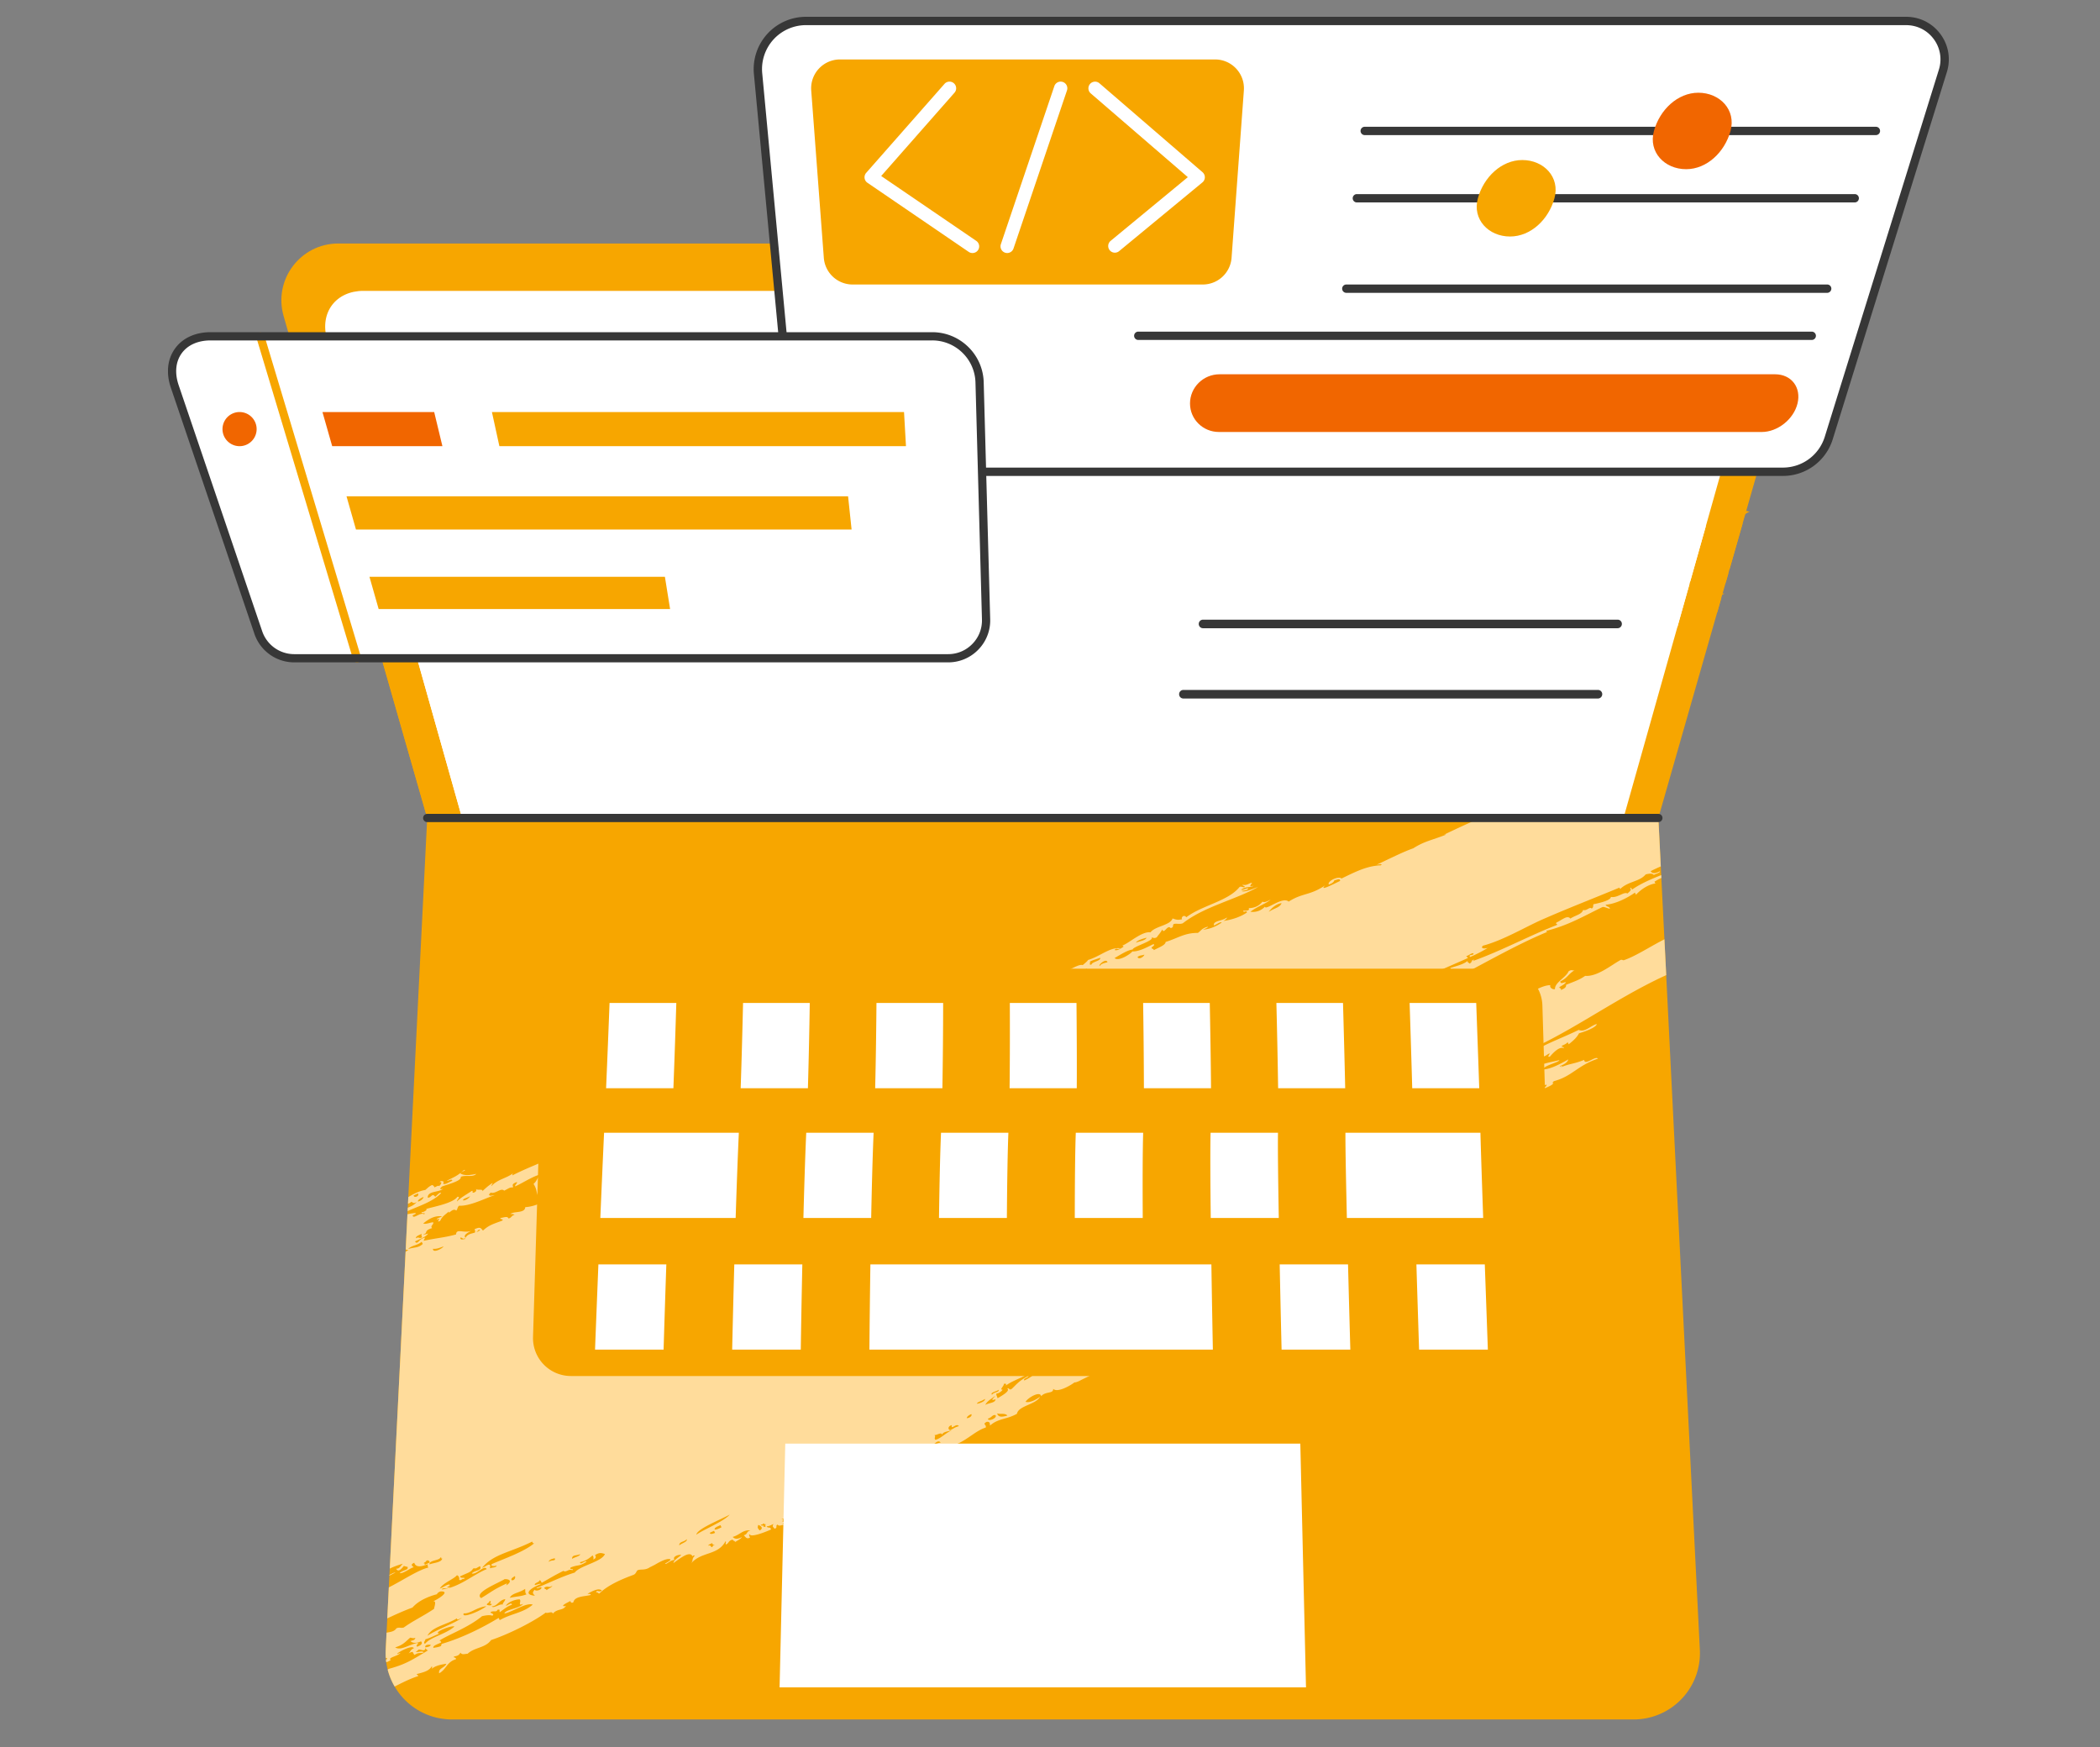 <svg xmlns="http://www.w3.org/2000/svg" width="125" height="104" fill="none"><rect width="100%" height="100%" fill="#808080" stroke="none"/><g clip-path="url(#a)"><path fill="#F7A600" d="M97.238 102.361H26.903a3.948 3.948 0 0 1-3.944-4.144l2.47-49.522h73.283l2.47 49.522a3.948 3.948 0 0 1-3.944 4.144Z"/><path fill="#FFDC9B" fill-rule="evenodd" d="m25.712 95.363.055-.025a.403.403 0 0 0-.055.025Zm37.484-36.797a.664.664 0 0 0 .086-.027l-.086.027Zm17.047 13.915c-.005.053.014.085.052.1-.017-.034-.036-.067-.052-.1Zm11.891-17.017c.036-.01.078-.03.12-.047l-.12.047Zm6.423-2.874c.013.003.03.002.05-.005a.787.787 0 0 0-.05.005Zm-4.263 10.506c-.644.265-.9.21-1.477.485.071-.042.183-.077.17-.132-.055.014-.127.058-.148.018.303-.112.478-.244.507-.397-.437.249-1.013.567-1.499.6.029-.244.955-.42.974-.562-.43.107-.832.168-1.309.354.14-.232-.197.073-.21-.11.23-.243.434-.213.614-.341-.07.048-.279-.02-.126-.099.23-.036.217-.09.444-.208.038.052-.195.25.02.2.194-.225.566-.63.846-.503-.026-.087-.117-.06-.147-.14.16-.069.309-.138.36-.222l.062.128c.343-.268.491-.427.616-.656.23-.059 1.031-.333 1.056-.55-.36.091-.718.52-1.075.35-.85.418-1.903.807-2.41 1.132-.324.21-.872.322-1.161.495-.291.174-.704.5-.992.362.236 0 .395-.274.654-.256.11-.127-.13-.066.002-.157 3.04-1.117 5.874-3.358 9.115-4.837l-.107-2.132c-.815.41-1.664.978-2.375 1.23-.126.059-.136-.078-.294.034-.541.308-1.35.97-2.05.912-.36.256-.713.357-1.14.536.03.124-.079.226-.319.308.065-.135-.032-.052-.083-.171.158-.094.338-.186.402-.294-.108-.022-.335.155-.336-.051.427-.199.48-.453.847-.66-.13.038-.173-.068-.358.063-.153.372-.832.663-.809 1.061-.16.031-.34-.112-.272-.239-.593.005-1.228.562-1.793.635-.078-.156.16-.265.192-.405-.47.193.013-.144-.04-.243-.27.301-.879.551-1.311.827-3.424.98-6.85 3.23-10.013 4.397-.851.533-1.801.994-2.388 1.333-.275.366-.98.822-1.376.857-.131.181-.862.538-1.248.735.08-.058-.212.02-.273-.02.527-.26.93-.37.931-.647a.547.547 0 0 1 .232-.004c-.045.032-.125.06-.106.102.446-.135-.223-.235.108-.418.157.204.422-.25.505.077-.188.115-.308.022-.296.191a8.684 8.684 0 0 0 1.353-.74c-.291-.05-.638.36-.95.447-.093-.026-.14-.128-.231-.154-.385.053-.626.34-.907.218.801-.553.756-.182 1.33-.469-.036.017-.089 0-.021-.043.387-.225.606-.243.93-.49.173-.005.738.064.57-.268-.23.154-.528.31-.696.17-.584.176-.737.653-1.162.652.265-.144.435-.302.467-.481-.287.1-.122.27-.446.366-.014-.068.07-.12.065-.187-.257.22-.769.549-.971.404.491-.324.954-.567 1.311-.826.024.062.094.156.105.056l-.041-.085c-.658.082-.738.555-1.267.438.298-.107.485-.37.76-.358-.003-.283.603-.617.974-.72-1.022.106-1.458.944-2.22 1.36-.13-.128.371-.362.045-.389-.752.658-2.126.822-2.914 1.214.68-.505 1.31-.881 1.966-1.082.204-.08-.221-.047.001-.157.587-.086 1.56-.715 2.303-1.189.005.073-.04.108.062.128.235-.491 1.076-.59 1.439-.886-.053.014-.125.057-.147.017.988-.345 2.258-.937 3.044-1.589l.082.17c.9-.622 2.264-1.49 3.487-1.797-.056-.088-.013-.161.129-.218 2.762-1.16 5.67-3.048 8.274-4.112-.05.013-.087.007-.095-.05 1.298-.317 2.278-.9 3.358-1.423.167 0 .283.09.44.107-.088-.185-.14-.055-.27-.238.58-.043 1.261-.379 1.752-.721l.062.128c.304-.338.774-.63 1.176-.677-.04-.01-.058-.056-.075-.103.152-.093.293-.176.41-.222l-.01-.169c-.638.255-1.254.522-1.73.86-.035-.045-.048-.127-.126-.099.131.139-.054.23-.15.333-.222-.127-.59.28-.99.205.004.228-.862.4-1.035.434-.037.087.017.187-.108.26-.112-.14-.303.163-.505.08-.094.28-.485.32-.762.517-.178-.233-.497.08-.823.23-.11.127.13.066 0 .157-1.672.648-3.181 1.49-5.029 2.156.046-.033.125-.06.107-.102-.21.059-.065.174-.276.234-.05-.12-.147-.036-.082-.17-.26.227-.702.316-1.035.434-.008.168.15.057.209.111-.16.054-.1.142-.296.191-.04-.085.146-.135.044-.23-.322.083-.143.242-.465.324-.06-.22-.342.104-.59.068-.05.217-.075.232-.003.315-.191.043-.331.074-.36.222l-.061-.128c-.106.096-.53.497-.698.329.301-.078.462-.433.888-.418-.195-.333-1.218.656-1.582.43 1.38-.714 2.485-1.147 3.95-1.806-.01-.085-.147-.065-.063-.128.124-.028.348-.227.402-.136-.023.14-.314.02-.213.204.328-.13.91-.441 1.058-.55-.129.056-.466.075-.294-.123 1.218-.325 2.514-1.108 3.527-1.555 1.47-.648 2.982-1.23 4.604-1.904l.041.085c.497-.477 1.156-.428 1.523-.873.194-.044.386-.086.484.034.1-.077.398-.124.36-.222-.271.148-.455.15-.548-.004.133-.071.354-.175.602-.284l-.144-2.882h-10.61c-.711.322-1.445.653-2.187 1.014.053-.013.126-.058.147-.017-.866.338-1.279.385-1.943.81-.667.225-1.83.832-2.176.97.07 0 .405-.08.252.04-.812.041-1.396.325-2.342.787-.17-.17-.857.147-.76.358.217-.072.312-.163.338-.264.11.022.336-.155.337.05-.325.15-1.314.672-.887.261-.907.617-1.36.442-2.175.971-.357-.339-1.381.56-1.412.298a.98.98 0 0 1-.866.303c.494-.367.912-.465 1.205-.724-.204.112-.387.19-.485.123-.214.273-.506.384-.824.388.102.185-.245.146-.317.148-.011.176.221-.063.21.112-.38.266-.915.438-1.393.499.115-.062.198-.128.212-.206-.323.23-.832.188-.783.474.144-.037.39-.249.464-.166-.422.288-.78.392-1.118.421.085-.033.462-.209.232-.162-.314.098-.355.236-.529.354-.788-.01-1.198.317-1.92.537-.012.195-.413.332-.698.485-.026-.06-.075-.08-.126-.097-.072-.103.23-.15.108-.26-.263.109-.805.45-1.266.439-.118.162-.835.62-1.056.392.425-.247.79-.479 1.077-.508 0-.176 1.346-.533 1.121-.737.086.037.161.09.316.009.06-.11.227-.264.32-.465.117.32.31-.322.505-.08.222-.059.078-.173.193-.248.19-.039.317.032.526-.038 1.284-1.004 3.102-1.388 4.48-2.16-.34.109-.735.314-.971.247.106-.064.374-.028.38-.178-.13.013-.323.133-.421.093.307-.234.644-.114.738-.243-.375.15-.06-.169-.083-.17-.158-.015-.295.192-.57.11.026.088.118.06.148.14-.136.05-.18-.056-.317-.008-.672.85-2.24 1.094-3.171 1.807-.16-.194-.329.026-.254.12-.317.069-.405-.001-.568-.048-.124.41-1.047.459-1.311.827-.514-.076-1.26.637-1.711.805.053-.014.09.001.104.056-.216.124-.329.235-.528.195.1-.174.149.008.338-.106-.603-.09-1.216.49-1.921.694-.068.109-.204.206-.318.307-.176-.064-.51.14-.802.273.01.146-.056.28-.36.379.467.142 1.027-.217 1.413-.456-.143.266.222.13.019.358-.271-.14-1.073.388-1.433.53.104-.034.2-.058.228.037-.19.091-.487.37-.697.327.332-.118.174-.267.444-.208a1.062 1.062 0 0 0-.652-.06c.017.154.243-.051.23.153-.065.03-.059.07-.106.103-.144-.078-.715.279-.61.025-.428.287-1.132.574-1.436.413-.722.462-1.27.87-2.093 1.142-.041-.058-.053-.167-.146-.14-.004.118-.17.21-.234.319-.09-.14-.17.084-.232.004.085-.052.028-.128.065-.187a.641.641 0 0 1-.337.106c.016.154.244-.05.23.154-.16.068-.164.16-.275.234-.322-.043-.573.417-1.1.464-.007-.066.052-.123-.018-.2-.226.123-.132.296-.34.422-.015-.069.069-.12.065-.187-.167.458-1.084.467-1.29.553.075-.022.187-.001.106.056-1.064.399-1.897.904-2.853 1.342-.03-.045.06-.11-.04-.085-.414.238-2.382 1.75-2.22 1.044-.053.013-.125.057-.147.016.071-.041.183-.077.169-.131-.228.024-.529.325-.782.472-.091-.027-.167-.079-.273-.08-.326.52-.869.203-1.288.553-.074-.103.23-.15.107-.26-.483.656-1.725.872-2.58 1.424-.075-.104.375-.128.192-.248-.603.428-1.91.862-2.684 1.368.13-.221-.263.051-.337-.052.42-.547 1.14-.567 1.778-1.15-.065-.045-.034-.255-.167-.183-.013.493-.916.625-1.376 1.014-.06-.054-.218.057-.21-.11-.374.477-1.376.874-2.198 1.086-.098.275-.634.263-.91.532.108-.128-.017-.293.194-.405.128.078-.107.276.146.141-.07-.352.855-.527.973-.72-.167.066.052-.114-.082-.17-.216.245-.522.234-.699.485-.194-.06-.74.046-.431.162-.326-.087-.715.302-1.025.209.707-.29.866-.603 1.376-.856-.37-.007-.501.154-.802.272-.032-.057-.016-.107.001-.158-.93.409-1.52.74-2.343.789.015.054.07.115-.001.157-.492.015-1.213.447-1.626.66.08-.03.156-.057.168.026-.276.133-.589.326-.696.17-.138.085.03.215-.17.29-.242-.003-.412-.131-.674-.102.28.072-.736.657-.59.226-.41.158-.564.386-.95.29-.08.132-.132.269-.277.391.24.389.13.5.31.797.293-.25.516-.417.76-.2.015-.147.526-.38.697-.328.301-.472 1.071-.387 1.732-.763.063.223.235-.05.42.064-.22.124-.398.256-.592.384.027-.175-.09-.16-.251-.196-.028.167-.366.287-.508.238.012.214.305-.05.4.022-.215.177-.498.344-.678.528-.237-.18-.699.054-.949.29-.173-.04-.18-.056-.103-.213-.496.461-1.245.74-1.732.762-.018.391-.727.221-.888.418a.328.328 0 0 1 .253.038c-.21.06-.152.16-.36.221-.066-.173-.31-.043-.484-.033-.022.107.258.053.083.17-.558.204-.777.266-1.12.58-.123-.114-.129-.26-.505-.078.041.072.05.14.019.2a.087.087 0 0 0 .012-.002c-.22.065-.435.082-.566.31-.163-.161.155-.313.345-.418-.42.176-.89-.17-.907.218-.678.191-1.186.215-1.918.379-.015-.069.068-.122.064-.188-.377.069-.43.47-.591.226.307-.15.695-.289.782-.473-.12.05-.225.071-.295.034.328-.031-.021-.193.53-.353-.131-.14.121-.219.065-.346-.184.003-.45.14-.59.068.433-.356.751-.468 1.12-.422-.082.067-.352.105-.297.192.339-.188-.15.256.19.068.103-.264.325-.375.509-.553-.045.232.232-.25.442-.051.09-.093.06-.202.17-.29.624.04 1.57-.447 2.11-.627-.118-.006-.3.097-.335-.05.063-.03.058-.07.105-.103.288.099.61-.313.801-.115.325-.157.293-.19.528-.196.011-.12-.13-.183.234-.32.023.096-.13.164-.108.26.508-.217 1.336-.802 1.754-.72.507-1.044 2.247-.735 2.684-1.525.029.056.13-.013.169.026-.177.052-.22.125-.129.218.316-.165.314-.142.803-.273-.209-.19-.685.072-.947-.026.097-.143.45-.247.676-.37-.142-.086-.713.178-.886.26-.008.003.033.153-.064.187-.093.032-.222-.043-.316-.009-.443.158-.959.664-1.31.51.236-.08.31-.189.319-.305-1.014.593-1.727.773-2.915 1.371-.021-.042.025-.075.02-.114-.365.29-.897.342-1.267.754-.015-.068.07-.122.064-.188-.249.16-.43.329-.614.498.084-.165-.28-.041-.378-.136.057.087.014.16-.128.217-.17.005.03-.141-.126-.098-.301.204-.661.4-.868.618-.04-.076.255-.297.024-.273-.292.408-1.507.6-1.9.737.212-.036-.132.229-.233.162-.033.146.315.016.146.14-.167-.127-.526.192-.633.142-.172-.105.203-.127.128-.218a3.911 3.911 0 0 0-.483.071l-.104 2.095a.22.22 0 0 0 .17.02 1.393 1.393 0 0 1-.177.121L23.2 93.38c.236-.115.47-.202.782-.292-.123.105-.204.32-.402.294.122.267.35-.026.465-.166.041.044.323.057.209.11.074.13-.314.15-.466.324.233.043.715-.367.845-.345-.091-.084-.235-.159.023-.273.106.314.451.22.82.086-.03.06-.021.128.02.2-.593.137-1.511.755-2.352 1.18l-.092 1.846c.483-.228.977-.452 1.5-.645.377-.435 1.001-.676 1.48-.8-.072.018.085-.162.232-.162.52-.003-.106.416-.495.6.24-.086.08.316.066.44-.658.442-1.237.702-1.798 1.107-.173.06-.253-.037-.443.051-.125.198-.354.212-.585.26l-.05 1.022c-.008.155-.007.31.003.465.02.027.047.042.092.025 0 .037-.035.072-.081.099.004.05.01.1.017.148.082-.025.172-.066.274-.135-.231-.139.46-.233.571-.427-.694.3.667-.56.803-.272-.218.085-.194.207-.32.306.34-.18.207-.043.358.094.258-.179.35-.076.55-.154-.097-.121-.344.013-.485-.033a.44.44 0 0 0 .169-.132c.173-.017.374.15.422-.094.03.076.079.125.147.14-.973.58-1.314.823-2.346 1.104a1 1 0 0 1-.057.042c.09.354.23.693.415 1.008.465-.235.915-.467 1.407-.624-.01-.085-.147-.065-.062-.128.389-.1.709-.176.867-.46.03.057.016.108-.002.158.223-.2.602-.262.866-.303-.093.251-.49.259-.426.567.428-.231.45-.675.996-.835.04-.139-.24-.084-.083-.17.22-.038.263-.084.36-.223.067.148.264.072.42.065.43-.397 1.054-.335 1.397-.814 1.065-.357 2.524-1.09 3.254-1.636.107.078.376-.12.42.063.287-.326.616-.158.783-.472-.08.032-.156.058-.168-.025.134-.108.154-.106.422-.252.04.064.063.152.19.068.07-.371.71-.337 1.034-.434-.022-.093-.127-.045-.19-.068.237-.138.682-.382.845-.188-.14.123-.31-.078-.338.107.095-.03.118.06.189.067.572-.568 1.566-.937 2.03-1.111.17-.064.18-.246.255-.277.2-.083.445.03.749-.193-.026.024.112-.052.263-.127.063-.03.683-.432.93-.332.078.094-.467.292-.256.277.221-.122.274-.209.508-.239-.156-.197.245-.334.402-.294-.17.159-.451.3-.467.482.358-.251.998-.778 1.137-.386-.007-.043.09-.097.13-.053-.208.227-.06.27-.236.477.64-.751 1.593-.46 2.073-1.342.054.075-.026.128.02.2.199-.087.115-.219.402-.293.025.087.117.06.147.14.157-.094.337-.185.402-.294-.272.15-.436.118-.547-.004.453-.134.566-.425 1.055-.392-.274.077-.129.217-.402.294.11.072.151.26.377.136-.02-.068-.099-.146-.019-.2.051.213.909-.118 1.265-.28-.01-.192-.216-.048-.25-.197.098.013.246-.057.4-.136-.082.166-.046.133.061.285.222-.058.019-.181.192-.247.07.166.376-.069.483.034.208-.273.346-.193.359-.065.185-.23.299-.234.403-.45.147.035.02.056.083.17.25-.172.233-.14.464-.166.075-.094.097-.196.17-.29.156.033.273-.093.127.098.739-.243.737-.838 1.123-.895-.111-.334.239-.347.528-.353.04-.138-.24-.083-.082-.171.22.012.361-.07.59-.226.12.11-.035.18-.023.273.107-.137.349-.153.36-.221-.103.019-.187.006-.253-.039.15-.069.152-.161.36-.221l.063.128c.423-.486 1.275-.625 1.417-.93.185-.133.185.05.316.01-.026-.06-.075-.08-.126-.099.11-.171 1.015-.194.508-.238.308-.124.478.002.611-.183-.154.056-.204-.046-.062-.128-.06.105.017.157.189.068.025-.102.153-.187.255-.277-.115.196.33-.06.401-.136-.054.014-.125.057-.147.016.118-.076.418-.326.57-.268-.01.078-.241.122-.213.205.25-.026.255-.19.466-.324.222.209.54-.488.76-.2-.588.075-.653.776-1.12.58.104.245-.179.201-.425.409.138.1-.049.15-.043.229.308-.103.157-.132.211-.204.082.017.24-.097.252.038-.07.042-.183.078-.169.133.246-.158.404-.167.506-.082.284-.255.576-.244 1.247-.64.083-.13-.15-.09.044-.229.919-.193 1.492-.923 2.177-1.129.067-.19-.236-.19.065-.345.187-.014.184.094.189.226.5-.442 1-.36 1.605-.703.087-.486 1.128-.543 1.376-1.014-.264.198-.642.378-.865.302.163-.267.883-.664.929-.332.274-.315.729-.128.72-.443.201.236.917-.113 1.285-.396-.054.042.117.004.275-.076.825-.427 1.888-.85 2.579-1.424.04.064.064.153.19.069-.046-.113-.095-.225.086-.303.086.074-.114.22.126.098a.264.264 0 0 1 .296-.192c.11-.127-.13-.066 0-.158.122-.05.227-.071.296-.034.026.07-.145.11-.065.188.188-.202.261-.19.508-.396-.059-.152-.211.104-.335-.052 1.103-1.178 2.819-1.801 4.208-2.555.122.076-.36.253-.128.217.557-.402.627-.598 1.184-.609.233-.11.17-.264.277-.393.276.002.791-.605 1.181-.45-.04-.175.32-.132.382-.337.083.153.177.068.21-.048.148.233.378-.105.548.005.033-.193.228-.246.487-.282.11-.127-.13-.066 0-.157.36-.046.717-.486 1.034-.277.08-.28.957-.614 1.226-.524-.07-.264.668-.552.719-.443.187-.235.392-.454.615-.656-.002.079-.041.151-.043.23 1.19-.502 2.001-1.182 3.549-1.67-.039-.072-.004-.133.065-.187.588.12 1.32-.94 1.582-.431.322-.15-.045-.162.15-.332.747-.296 1.201-.685 1.689-.69.34-.305.546-.346.995-.677.067.088-.16.133-.128.216.598-.309.862-.569 1.436-.57-.122-.19.266-.302.235-.477-.353.148-.791.345-1.075.191.235-.21.47-.027.528-.196-.758.005-.959.498-1.712.806-.03-.058-.015-.108.002-.158-.285.04-.518.276-.719.443-1.338.29-2.558 1.466-3.865 1.661-.28.37-.972.673-1.545.989.004-.25.704-.393.7-.643-.27.124-1.196.674-1.426.584.04.081.06.16-.054.217-.158.111-.169-.025-.295.034 0 .293-1.112.65-1.48.8.054-.013.09.002.105.056-.156-.026-.463.41-.76.358.15-.056.232-.123.212-.205-.335-.031-.135.272-.445.366-.068-.089.16-.133.128-.217-.508.309-1.51.662-1.944.967-.012.175.22-.063.209.111-.103.02-.304.205-.338.106-.015-.067.07-.12.065-.186-.986.434-1.893.963-3.106 1.46-.254-.123-.905.476-1.268.597-.478.16-1.175.612-1.797.95-.989.539-2.1.88-2.853 1.5-.038-.064-.063-.152-.189-.069.02.07.099.147.02.2-.307.108-.563.125-.758.043a1.106 1.106 0 0 1-.15.332c.117-.04.257-.268.38-.178-.112.075-.055.175-.276.234-.39-.15-.159-.04-.59.068.11-.048.148-.11.15-.175-.225.27-.782.248-.994.52.364-.086.447-.177.76-.2-.316.185-.406.192-.656.413-.1-.05.12-.231-.083-.17-.212.32-.93.082-1.246.481.11-.097.381-.097.23-.004-.153.08-.227.025-.357.064-.102.406-.693.357-.931.647-.187.016-.21-.05-.274-.08-.037.192-.603.511-.74.558-.096-.12.275-.169.254-.277-.623.327-.764.574-1.017.792-.139.082-.129-.09-.252-.038.194.137-.267.403-.572.583-.052-.16-.104-.22-.061-.285.091.017.3-.121.36-.222-.223.002.112-.242.065-.345.143-.038.166.004.126.098.42-.32 1.059-.482 1.48-.8.015.054-.066.149.061.127-.171-.105.203-.127.129-.217-.222.001.058-.25.15-.333-.041.096-.018.136.125.098.018-.33.49-.195.572-.426.177-.007-.058.194.189.068l-.083-.17c.218-.128.873-.456 1.057-.55.17-.054-.28-.128.043-.23.05.215.662-.41.865-.144.52-.416.857-.326 1.268-.754.062.06.441-.033.464-.167-.087.08-.316.046-.166-.025 1.025-.245 2.218-.95 3.25-1.32-.075.024-.121-.001-.166-.026l.252-.12c.032.058.016.108 0 .158.168-.21.624-.098.737-.242-.204.035.08-.098.128-.06-.015-.138-.036-.103.107-.26-.098.037-.226.125-.275.077.457-.431 1.341-.606 1.923-.852.16-.173-.284-.044-.104-.214.272.064.39-.436.57-.268 0 .133-.618.377-.255.434.248-.253.324-.625.784-.63-.259-.394.69-.606.87-.933.192.013.673-.058.865-.303-.48.168-.914.255-1.2.094.07-.042.183-.078.169-.132-.391.098-.135.295-.508.396.07.165.401-.111.484.034-.496.26-.945.5-1.353.584.222-.058.02-.182.192-.247.076.01.417-.046.401-.136-.02-.266.62-.759 1.121-.737.072-.332.56-.26.635-.299-.191.043-.023-.182.043-.23.09.199.715-.162.296-.191.26-.126.365-.042.4.021.156-.187.334-.37.425-.567.044.11-.055.19.147.141.125-.13-.002-.104.064-.188.055-.014.092.001.105.056.082-.414.835-.216.888-.418-.08.032-.156.058-.168-.025.297-.117.61-.26.78-.158.003-.236.25-.032.464-.166-.048-.325 1.012-.86 1.036-.592.163-.208.23-.402.592-.384-.028-.262-.453.149-.59.068.13-.19.699-.314.846-.502.216.044.37.072.42.221.156-.107.114-.246.213-.362-.078.028-.176.092-.21.047.153-.265.676-.427.78-.157-.175.031-.117.29-.045.23.002-.224.437-.381.489-.597-.314.07-.134.216-.402.294-.145-.096-.022-.204-.251-.196.396-.156.568-.25.804-.43.04.085-.148.135-.045.23.258-.066.055-.203.171-.29.14-.005.318-.073.4.021.42-.478.862-.536 1.586-.902-.002-.23-.38.177-.443.05.594-.563 1.355-.864 1.969-1.397.014.067-.07.12-.064.187.29-.372.672-.286.677-.528 1.027-.23 2.996-1.347 3.948-1.491.481-.234.989-.794 1.478-.643.168-.288.871-.395 1.016-.635-.102.035-.044-.066.022-.115 1.092-.29 1.394-.928 2.62-1.338-.14-.202-.78.444-.821.073Zm-8.591-5.015c.11.17-.257.167-.36.221-.055-.117.25-.241.36-.221Zm-17.454-2.259c-.082.185-.455.207-.634.299.065-.156.484-.258.634-.299ZM34.287 70.23c-.012-.083-.088-.057-.168-.025.075-.166.296.016.443-.209.014.054.052.07.105.056-.1.155-.162-.036-.38.178Zm-6.302.976c-.057.107-.268.276-.423.252-.018-.109.304-.165.423-.252Zm-2.88 2.245c-.03.062-.021.128.02.2-.18.125-.18-.06-.36.064-.045-.111.172-.184.34-.264Zm-.277 24.579c-.103-.095.085-.145.044-.23-.565.114-1.02.486-1.349.269.476-.142.596-.324.89-.576.104.003.18.056.314.008-.046.145-.123.139-.296.192.133.137.345.14.631.018.121.137-.009.235-.234.319Zm9.705-5.508c0 .118-.347.183-.486.28.014-.261.22-.172.486-.28Zm-1.517.242c.1.19-.2.072-.36.222.038-.147.183-.179.36-.222Zm-1.339-.992c.024.062.048.125.125.098-.62.52-1.796.918-2.515 1.235-.138.118.143.165.273.081-.005.15-.274.115-.38.179-.044-.073.034-.126-.02-.2-.073-.083-.32.13-.463.166.662-.82 1.69-.912 2.98-1.559Zm-1.515 2.492c-.808.375-.867.476-1.522.873-.468-.321 1.054-.908 1.398-1.13.321-.01.455.14.102.372-.004-.04.044-.072.022-.115Zm-1.039 1.065c.227-.093-.082.234.146.14.001.16-.223.082-.274.078-.068-.09.16-.135.128-.218Zm.948-.132c.005.119-.155.212-.15.332-.147-.087-.545.252-.653.098.338-.005.433-.37.803-.43Zm-1.119.422c-.418.323-1.517.756-1.35.425.404.031.748-.359 1.35-.425Zm2.303-1.031c.028.11-.023.207.081.328-.366.133-.563.11-.99.204.12-.286.556-.282.909-.532Zm-.605-.763c.052.117-.045.273-.19.247-.076-.103.078-.172.19-.247ZM28.58 73.23a.816.816 0 0 1-.247.128c.122-.058.15-.214.247-.128Zm-.878.468a.565.565 0 0 0-.032.064c-.11.007-.26.082-.272-.08.128-.04.13.133.304.016Zm-1.297.503c-.082.133-.646.426-.633.14.256.022.4-.067.633-.14Zm-2.107.153c.207-.226.537-.2.803-.43l.063.128c-.262.245-.487.19-.866.302Zm.968 18.81c.022-.056.04-.111-.04-.085-.016-.068.181-.104.148-.175.117-.04.18.006.209.111l-.317.15Zm.296-.034c-.03-.258.593-.22.655-.413.107-.031-.018.101.105.056-.032.251-.534.262-.76.357Zm.725 1.492c.093-.15.26.013.485-.124-.022-.04-.094.004-.147.017-.016-.068.181-.104.148-.174-.114-.066-.407.17-.591.225.171-.325.848-.568 1.016-.792.141.045.157.211.125.256.126.116.144-.062.295-.035.15-.138-.242.007-.23-.153.486-.233.622-.228.782-.472.233-.033.023.074.4-.138.176.281-.376.253-.486.44.299.08.746-.548.885-.26-.813.326-1.657 1.109-2.682 1.21Zm.913 1.717c-.002.158.177.01.294-.035-.366.308-1.354.63-2.05 1.07.28-.538 1.121-.642 1.756-1.035Zm-1.887 1.725c-.023-.173.197-.153.317-.15.031.108-.267.156-.317.15Zm-.02-.2c-.12-.11.036-.179.023-.273.383-.117.455-.19.845-.345-.456-.037.729-.514.887-.418-.514.463-1.44.624-1.755 1.037Zm4.453-1.415-.065-.133c-.938.57-2.166 1.188-3.378 1.543-.064.044-.002.106-.085.146-.155.055-.287.072-.422.093-.05-.139.28-.22.466-.324-.024-.063-.049-.125-.125-.097.578-.38 1.74-.786 2.558-1.466.229-.05.448-.087.61-.026.169-.123-.104-.12-.103-.213.146-.108.372.03.4-.136.204-.05.103.03.147.14.29-.215.499-.376.72-.443-.005-.173-.23.026-.36.065.127-.243.603-.395.825-.388.126.14-.16.42.208.268-.207.28-1.073.33-1.119.58.53-.123 1.313-.675 1.688-.533-.586.505-1.271.523-1.965.924Zm2.792-1.785c-.029-.08-.12-.053-.146-.14.232-.161.252.037.484-.124-.028.101-.246.173-.338.264Zm1.671-1.047c-.807.247-1.473.597-2.28.915.048.074.227-.075.295-.034.054.137-.348.264-.4.137-.139.17-.134.212.017.358-.664-.05-.399-.404.363-.695-.085-.038-.233.035-.358.064-.096-.12.275-.169.255-.277.092-.027.105.082.146.14.594-.333.63-.375 1.29-.711.163.123.321-.15.526-.038.154-.12-.239-.005-.083-.17.463-.176.475-.038.929-.333-.048-.126-.39.246-.379.022.325-.07.537-.217.74-.401.068.09.069.168.04.243.173-.066.18-.157.107-.26.3-.197.428-.105.59-.068-.183.475-1.481.684-1.798 1.108Zm1.541-24.703a.36.36 0 0 1 .316-.149c.084.133-.255.356-.316.149Zm.602 1.078c-.099.012-.162-.036-.21-.111a.633.633 0 0 1 .296-.191c.096.12-.115.192-.086.302Zm.675-.212c-.046-.025-.092-.05-.168-.026-.047-.113.218-.178.17-.29.076-.026.056.026.021.042.036.121.263-.082.273.081-.16.054-.099.143-.296.193Zm.36-.223c-.084-.128.202-.285.339-.264.045.112-.172.184-.34.264Zm.303-1.137c-.014-.117.16-.292.34-.264-.023.101-.153.187-.34.264Zm.122.57c-.012-.203.237-.145.338-.105.033.083-.253.076-.338.105Zm.83-1.017c-.1.14-.256.212-.424.25-.017-.195.215-.108.424-.25Zm1.79 24.025c-.011-.235.283-.189.445-.367.059.153-.312.242-.445.367Zm.25-23.834c-.045-.151.488-.369.528-.195-.263.038-.304.151-.528.195Zm1.584-.745c.052.06-.025.101 0 .157-.2.106-.306.051-.528.197-.038-.148.362-.36.528-.354Zm.187 24.57c-.125.298-.104-.09-.295.034-.01-.067.14-.11.233-.162.024.063.047.126.126.098.01.054-.053.054-.064.03Zm-.205-.74.254-.12.062.127c-.13.04-.28.113-.316-.008Zm.296-.193c-.046-.112.171-.184.339-.264.02.043.042.085.063.128-.155.08-.303.15-.402.136Zm-1.097.307c.058-.356 1.353-.852 1.989-1.197-.382.43-1.58.896-1.989 1.197Zm3.77-.256c-.12-.146-.138-.15-.082-.328.14.043.343.2.082.328Zm.36-.221c-.08.019-.197 0-.105-.055-.062-.025-.167.024-.19-.07.07 0 .14 0 .128-.058.074-.023.084.064.168.025-.017.05-.032.1-.002.158Zm1.011-.162c-.008-.067.142-.11.234-.163-.035-.044-.134.02-.212.047-.099-.05.12-.231-.083-.17.03-.095.323.017.421.064-.218.12-.099.19-.36.222ZM49.804 64.5c-.069.14.088.06.02.2-.45.1-.555.148-.93.332.063-.214.598-.356.91-.532Zm-.564 23.51c-.016-.135.094-.25.299-.35.023.063.047.125.125.098.059.124-.31.27-.424.251Zm-.187-.07c.032.176-.258.11-.488.282-.029-.08-.12-.053-.146-.14.22-.063.45-.14.634-.141Zm-.306-22.89c.135.129-.296.234-.36.22.014-.107.223-.245.36-.22Zm-.63 24.168c-.087-.117.162-.184.254-.276l.062.128-.317.148Zm.521.436c.092-.157-.06-.084-.23.004-.008-.208.4-.158.59-.226.038.098-.26.145-.36.222Zm.492-.912c-.146.314-.31.573-.868.618.104-.199.624-.25.552-.627.563-.18.957-.45 1.246-.48-.104.31-.622.532-.93.489Zm1.732-.763c-.34.123-.507.088-.697.328l-.104-.213c.374-.108.778-.424 1.225-.524-.078.218-.41.167-.424.41Zm4.218-1.095c-.032-.075-.1-.088-.187-.068-.038-.098.114-.166.274-.235-.068.14.088.062.02.201.128-.037.354-.238.358-.064-.11-.02-.296.087-.465.166Zm.74-.4c.11-.205.229-.153.444-.209-.11.205-.228.153-.444.209Zm-.14-.772c-.11-.108.047-.176-.061-.285.134.032.43-.212.463-.008.016-.196.405-.203.634-.299-.437.172-.692.512-1.037.593Zm.888-.575c-.142-.02-.172-.226.086-.301-.068.344.272-.157.421.063-.276.086-.222.096-.507.238Zm1.2-24.122c.134.112-.165.159-.276.234-.117-.126.148-.257.275-.234Zm-.226 23.403c.023-.09.115-.167.275-.235.075.12-.153.256-.275.235Zm31.147-15.231c.023.173-.197.153-.317.149-.032-.107.267-.156.317-.15Zm-10.334 5.176c.186-.076.317-.162.34-.264.073-.022.083.065.167.026-.079.058-.32.245-.509.396.018-.05.033-.1.002-.158Zm-5.764 2.241c-.207-.015-.341.208-.464.166-.115-.138.489-.37.464-.166Zm-12.627 7.668c-.27.069-.538.135-.61-.132.19.067.48-.035.61.132Zm-1.826-.71c.12-.153.245-.112.486-.282.059.131-.366.295-.486.281Zm.504.075c.144-.243.27-.291.594-.54-.06.11-.36.34.02.2.001.224-.394.21-.614.34Zm.163.815c.244-.072.259-.241.443-.21.163.148-.429.427-.443.21Zm.242-1.423c-.13-.138.273-.195.403-.295.015.174-.26.11-.403.295Zm.576-11.79c.041-.059.121-.112.233-.161.097.216-.994.474-.233.162Zm13.315 3.997c.024.096-.131.165-.107.26-.108.029-.12-.108-.295.034-.05-.125.226-.202.402-.294Zm-.169-10.6-.063-.128.254-.119c.074.104-.02.181-.19.247Zm10.337-5.491c-.272.52-1.254.638-1.84 1.023.283-.455 1.345-.773 1.84-1.023Zm-6.821-5.377c-.117.278-.419.283-.762.515.113-.18.452-.491.762-.515Zm-4.5 10.127c.26-.075.13.15.208.268-.184.086-.266-.17-.208-.268Zm-.002.315c.014.055-.099.09-.17.133-.006-.146-.143-.069-.167-.183.169-.08.22.041.337.05Zm-3.668-7.383c-.005.12-.357.34-.401.136.178-.121.251-.065.4-.136Zm-2.193.455c-.155.048-.365.069-.444.21-.179.024.361-.493.444-.21Zm-.44-.263c.092.171-.492.24-.509.396-.228.092.023-.243-.146-.14.143-.1.43-.172.655-.256Zm-2.815 1.9c-.295.192-.587.35-1.014.477.282-.257.642-.384 1.014-.477ZM59.9 70.85c-.058-.239.369-.395.615-.5.09.212-.304.349-.615.5Zm.63 11.064c.021-.102.046-.204.254-.278-.02.057-.04.113.041.085.056.088-.215.126-.296.193Zm.676-.371c-.06.03-.024.075-.022.115-.202.05-.102-.03-.146-.14.178-.123.222-.015.4-.137.002.047-.166.254-.232.162Zm1.292-1.027c.031-.062.021-.128-.02-.2l.254-.12c.033.124-.096.222-.234.32Zm.401-.137c.034-.165.145-.126.402-.293.13.138-.273.195-.402.293Zm.438-10.31c-.014-.094.289-.14.108-.26.472-.191.7-.42 1.1-.621-.427.421-.68.545-1.208.881Zm.874 9.484c.138.16.288-.183.484-.124.047.153-.332.24-.529.354-.201-.096-.01-.253-.186-.383.786-.343 1.266-.714 2.07-.869-.45.31-1.132.556-1.84 1.022Zm3.044-1.747c.124-.08.182-.049.275-.076-.087.09-.146.262.125.098-.186.17-.61.312-.93.49.022-.28.657-.255.53-.512Zm.38-.02c.02-.103.045-.204.254-.278.027.12-.121.298-.254.277Zm-.087.302c.275.003.561-.265.824-.388-.1.118-.553.568-.824.388Zm.743-.716c.128.015.29-.027.441-.051-.028.12-.466.28-.57.269-.075-.091.3-.113.129-.218Zm.186.383c.063-.234.352-.19.592-.383.042.238-.517.231-.592.383Zm1.411-10.873c-.02-.188.24-.15.423-.251.038.162-.273.21-.423.251Zm.683 9.574c-.055-.087.215-.126.296-.192-.034-.097-.235.087-.337.107.108-.21.27-.167.507-.239-.09.153-.228.297-.466.324Zm.464-10.899c-.105-.002-.255.072-.315-.008-.166.112-.472.468-.614.341-.117.061.025.162-.128.218-.555-.08-1.223.715-1.753.72-.22.338-.995.653-1.289.71-.18.485-1.414.9-1.965.925-.48.249-.375.336-.826.546.142-.052.47-.027.486-.124.066.162-.248.28-.698.486.01-.004.043-.081.106-.103-.677.228-1.739 1.317-2.724 1.124.264-.116.483-.24.592-.382-.115.138-.93.272-.89.575-.188.114-.284.069-.378.021-.027-.11-.057-.219.17-.29-.024-.114-.276.16-.25-.038.406-.2.7-.206 1.118-.422-.186-.021-.47.068-.887.26.814-.66 1.392-.975 2.453-1.363-.1-.193-.452.04-.589-.09.716-.225 1.046-.701 1.543-.83l.041.085c.074.077-.05.124-.148.174.174.074.326-.183.17-.29.208-.1.28-.22.55-.31.037.097-.115.166-.275.233.277.093.616-.34.888-.574.194-.172.109.127.252.038.208-.201 1.559-.867 1.923-.852.138-.132.156-.181.024-.272.215-.133.364-.153.442-.052.141-.329.615-.337.97-.404.223-.11-.202-.078.002-.158.161-.078.093-.005.105.055.239-.108.102-.273.445-.366a.718.718 0 0 0 .123.413c.137-.07-.06-.193-.061-.285.252-.168.303.005.506-.081-.084-.066-.07-.206.003-.315.083-.128.245-.213.421-.094-.202.137-.291.078-.421.094.058.102.183.076.103.212.248-.26.32-.17.655-.255-.023-.111.07-.311-.187-.383.231-.03.493-.111.717-.128.046.112-.171.184-.339.264-.107.063.172.113.23.153.132-.09-.11-.03.002-.158.155-.056.27-.044.464-.165.147.035.02.056.083.17.34-.315.011-.52.447-.682-.053-.04-.123-.05-.231.005.528-.69 1.799-.662 2.22-1.202.244-.001.146.096.337-.106.216.153.019.337-.16.527.074-.024.148-.053.22-.084-.005.167.025.126.166.182.197-.143-.288-.165-.081-.327.153.075.492-.33.865-.303.082-.056-.03-.077-.104-.055.051-.156.29.019.484-.124a.573.573 0 0 0-.23.004c-.021-.146.154-.022.253-.12-.022-.039-.094.005-.148.018-.032-.123.304-.19.319-.306.14.038.428.057.464-.166.923-.197 1.84-.613 2.703-1.01l.061.128c.533-.448 1.135-.614 1.734-.92-.298.529-1.181.652-1.84 1.022-.362.204-.587.52-1.016.635-.139-.14.32-.19.32-.307-.072-.037-.16.1-.338.107-.437.739-1.796 1.008-2.707 1.482-.747.388-1.306.888-1.881 1.094-.063-.023-.168.026-.19-.067-.162.22-.488.197-.76.358-.154-.099.02-.142-.295.034.079-.137-.045-.11-.104-.213.156-.11.165.03.252.038.06-.11.156-.213.15-.332.14-.03.208.061.337.051.123-.074.068-.174.191-.247-.195-.082-.6.263-.863.146-.327.368-.148.705-.682 1 .086.085.285-.018.442-.052-.37.431-.959.398-1.185.767Zm.698 10.405c.066-.106.197-.286.338-.264.014.117-.159.292-.338.264Zm-.274-.081c.015-.22.582-.342.804-.43-.27.145-.464.34-.804.43Zm20.106-11.03c.02-.2.385-.245.486-.281.058.132-.365.295-.486.28Zm-64.159 5.005c-.023-.062.444-.241.213-.205-.395.355-.579.413-1.016.635.08.046.306-.156.316.008-.198.077-.47.28-.549.154.151-.155-.203-.179-.188-.069.19-.042.023.182-.044.23-.043-.057-.173.033-.275.077-.031-.076-.078-.126-.145-.14-.2.088-.279.195-.403.294-.34.053-.677.22-1.011.423l-.02.402a.612.612 0 0 0 .204-.122c.086.036.132.141.316.008-.117.162-.318.263-.532.344l-.01.204c.62-.289 1.492-.543 1.999-1.076-.102-.075-.26.166-.36.222-.178-.262-.23.08-.442.05-.008-.42.692-.296.91-.533-.08.032-.157.059-.17-.024.065-.03.059-.07.107-.103.41-.159 1.187-.333 1.12-.58.32-.125.702.051.928-.174-.366.077-.716.126-.947-.025Zm-2.788 1.311.253-.119c.13.141-.223.308-.253.12Zm.25.354c.021-.102.152-.187.339-.264 0 .116-.23.282-.34.264Zm-1.686 22.233-.002.043c.11-.054.227-.115.357-.186-.093-.005-.224.08-.355.143Z" clip-rule="evenodd"/><path fill="#F7A600" d="M90.158 81.915H33.983a2.256 2.256 0 0 1-2.255-2.325l.334-10.91.27-8.828a2.256 2.256 0 0 1 2.255-2.186h54.966c1.22 0 2.218.968 2.256 2.187l.307 10.043.297 9.694a2.256 2.256 0 0 1-2.255 2.325Z"/><path fill="#fff" d="M77.738 100.45H46.404l.338-14.51H77.4l.338 14.51Z"/><path fill="#F7A600" d="m107.262 18.809-.111.389-2.173 7.593-.169.59-.073.26-.796 2.782-.052.18-.158.554h-.001l-.774 2.708-.07.244-.163.569-.188.657-.018.062-.058.204-.241.844-3.505 12.25H25.43l-3.25-11.36-5.3-18.526c-.618-2.161 1.006-4.313 3.255-4.313h83.873c2.249 0 3.873 2.152 3.255 4.313Z"/><path fill="#F7A600" fill-rule="evenodd" d="M24.6 36.428a.32.32 0 0 0 .062 0 .05.05 0 0 0-.061 0Zm12.515-2.908a.17.17 0 0 0 .017-.003c.003-.002.004-.004.005-.006a.183.183 0 0 1-.022.009Zm.048-.062a.207.207 0 0 1-.026.053c.027-.012.045-.026.026-.053Zm38.912-6.739a.627.627 0 0 0 .09-.015l-.09.015Zm13.807 15.53c-.012.048.002.08.034.1-.01-.033-.024-.067-.034-.1Zm7.856-1.98c.242-.163.433.044.51-.106-.696-.108-.945.324-1.675.502-.02-.058 0-.103.023-.147-.267-.005-.512.182-.717.308-1.265.075-2.536.996-3.76.987-.305.304-.978.486-1.544.698.036-.233.696-.264.724-.5-.264.078-1.185.457-1.383.338.027.082.035.157-.077.195-.16.081-.152-.048-.275-.012-.04.276-1.104.446-1.46.532.05-.004.082.015.088.067-.14-.047-.477.316-.743.224.144-.031.23-.08.22-.16-.303-.08-.158.234-.455.277-.05-.094.164-.102.146-.185-.506.215-1.47.397-1.909.62-.033.161.211-.028.178.134-.097.004-.305.146-.323.05-.005-.066.08-.103.084-.165-.96.261-1.861.623-3.037.91-.218-.153-.892.312-1.24.372-.46.078-1.157.399-1.771.625-.978.358-2.04.515-2.811.983-.027-.065-.038-.151-.165-.091.01.067.072.151-.008.19-.295.055-.531.034-.7-.071a1.025 1.025 0 0 1-.181.288c.113-.02.271-.213.372-.111-.113.054-.074.156-.283.179-.34-.198-.14-.062-.55-.024.107-.029.149-.08.16-.141-.242.22-.75.117-.979.34.345-.026.433-.1.722-.075-.313.127-.397.12-.654.29-.085-.062.14-.199-.054-.172-.236.269-.863-.06-1.205.268.114-.075.363-.035.213.03-.153.052-.214-.01-.337.007-.146.365-.682.233-.938.469-.174-.013-.185-.078-.24-.115-.06.174-.62.39-.752.412-.072-.125.274-.117.269-.222-.425.15-.634.297-.808.428h4.499c.569-.177 1.146-.375 1.595-.651.028.065.039.152.165.092-.027-.112-.057-.225.12-.27.068.081-.134.188.101.11.037-.091.155-.185.296-.137.118-.102-.11-.08.023-.147.116-.03.215-.034.274.012.015.069-.147.08-.084.166.199-.162.264-.14.518-.297-.035-.15-.208.067-.301-.097 1.164-.941 2.819-1.271 4.19-1.773.103.09-.361.184-.145.184.563-.294.652-.467 1.164-.396.228-.068.19-.222.305-.326.253.042.805-.45 1.142-.249-.013-.168.31-.075.394-.258.056.156.153.09.2-.014.104.239.359-.043.5.085.056-.175.242-.197.483-.192.118-.103-.11-.08.022-.147.335.01.719-.349.983-.107.11-.251.957-.434 1.191-.31-.029-.258.685-.419.717-.309.202-.192.419-.368.65-.524-.013.073-.058.136-.07.21 1.156-.297 1.99-.813 3.47-1.042-.026-.073.014-.125.085-.166.523.2 1.333-.686 1.506-.17.315-.094-.02-.159.18-.289.724-.167 1.192-.464 1.639-.397.352-.236.546-.243 1-.488.05.093-.163.101-.145.184.588-.201.864-.406 1.39-.323-.086-.195.283-.243.278-.411-.343.087-.77.207-1.01.021ZM82.33 44.983c-.187-.045-.34.145-.447.087-.087-.146.497-.274.447-.087Zm5.554-1.102c.022-.044.043-.09.022-.148.18-.044.311-.104.345-.197.07-.009.069.073.15.05-.08.042-.325.181-.517.295Zm9.859-3.379c-.015-.105.264-.107.31-.093-.002.165-.201.114-.31.093Zm5.264-12.431c.032-.004.07-.016.107-.026a3.767 3.767 0 0 0-.107.026Zm-3.662.213c1.159-.125 2.449-.667 3.436-.936a74.78 74.78 0 0 1 2.198-.557l2.172-7.594a1.694 1.694 0 0 0-.291.167c.136-.215-.173.008-.199.013-.011 0-.016-.086-.027-.086-1.005.078-2.787 1.064-3.298.942.136.068-.19.357-.456.277-.082-.103.096-.123.07-.209-1.477.527-3.154.92-4.897 1.47.052-.005.123-.036.138.005-.838.19-1.223.172-1.887.472-.64.113-1.785.51-2.12.589.062.009.381-.016.225.073-.75-.08-1.321.099-2.25.393-.133-.184-.804.011-.743.223.208-.036.308-.106.345-.197.097.036.328-.096.302.097-.318.092-1.292.435-.847.113-.912.443-1.304.214-2.12.59-.283-.37-1.34.32-1.334.07a.885.885 0 0 1-.833.156c.502-.27.897-.3 1.2-.5-.202.075-.38.12-.462.044-.231.224-.513.285-.806.242.07.188-.242.1-.309.092-.033.163.211-.027.178.135-.383.193-.896.276-1.342.262.113-.04.198-.09.221-.16-.326.166-.787.052-.779.327.136-.013.39-.175.447-.088-.425.209-.766.254-1.08.231.082-.02.45-.128.234-.117-.301.044-.356.167-.531.253-.721-.126-1.14.12-1.83.22-.036.18-.422.25-.703.352-.016-.06-.059-.085-.102-.11-.054-.107.23-.106.132-.228-.255.064-.796.303-1.218.225-.128.135-.847.458-1.019.211.422-.168.787-.331 1.054-.316.023-.165 1.303-.301 1.124-.525.073.047.135.108.288.054.069-.094.242-.213.354-.387.065.316.326-.256.473-.001.212-.022.094-.15.209-.204.18-.008.286.076.487.042 1.309-.75 3.024-.844 4.388-1.363-.326.052-.715.186-.922.089.105-.044.347.028.372-.112-.121-.006-.314.078-.399.026.312-.174.606-.012.709-.119-.364.086-.034-.166-.054-.171-.144-.037-.296.136-.536.02.012.085.099.073.116.153-.131.025-.158-.08-.289-.055-.727.696-2.196.694-3.143 1.225-.122-.206-.304-.025-.247.074-.3.018-.371-.06-.515-.128-.167.366-1.02.275-1.31.58-.46-.145-1.237.412-1.674.503.052-.005.084.014.09.068-.214.084-.333.171-.51.105.114-.148.136.03.324-.05-.54-.173-1.18.28-1.852.367-.077.091-.213.163-.331.24-.152-.085-.486.057-.771.138-.009.138-.088.254-.38.302.41.202.97-.052 1.356-.22-.167.23.186.157-.03.339-.229-.17-1.022.2-1.374.283.096-.015.183-.02.195.07-.186.058-.494.275-.681.204.32-.062.194-.224.434-.13a.97.97 0 0 0-.59-.152c-.004.147.23-.012.191.178-.063.019-.063.057-.11.08-.122-.094-.692.156-.563-.066-.43.205-1.112.371-1.37.176-.722.326-1.277.628-2.067.76-.03-.06-.027-.164-.115-.152-.02.11-.183.172-.257.264-.064-.144-.166.054-.213-.03.085-.037.042-.115.084-.165a.576.576 0 0 1-.323.05c-.005.146.23-.012.191.176-.156.04-.17.126-.283.18-.289-.088-.579.305-1.067.273.001-.064.063-.109.008-.191-.223.083-.159.258-.367.346-.004-.067.08-.104.085-.167-.213.405-1.055.279-1.254.329.07-.01.17.026.09.067-1.028.218-1.857.568-2.791.837-.02-.046.07-.094-.026-.086-.41.163-2.41 1.287-2.17.65-.051.005-.123.036-.137-.005.07-.029.178-.046.172-.099-.212-.01-.527.227-.779.327-.08-.038-.142-.098-.24-.115-.366.439-.822.063-1.252.328-.055-.107.23-.105.132-.227-.528.543-1.695.563-2.55.953-.055-.108.36-.064.208-.204-.608.313-1.864.526-2.64.886.15-.188-.246.01-.3-.098.456-.45 1.118-.363 1.779-.815-.054-.052.002-.244-.13-.196-.076.46-.92.45-1.393.747-.048-.06-.207.021-.178-.135-.405.393-1.375.616-2.156.694-.125.243-.616.153-.903.365.115-.105.022-.277.23-.352.107.092-.134.243.115.154-.017-.34.853-.368.987-.53-.163.037.062-.1-.054-.172-.23.198-.509.142-.703.351-.17-.084-.678-.065-.421.086-.288-.123-.692.18-.962.048.685-.168.872-.438 1.372-.6-.338-.06-.479.071-.77.138-.022-.059 0-.103.021-.148-.905.245-1.49.469-2.25.393.007.054.05.118-.022.147-.452-.058-1.17.24-1.576.38.078-.018.151-.031.151.048-.27.084-.582.218-.66.057-.138.059 0 .206-.195.246-.22-.038-.359-.183-.603-.195.247.11-.76.507-.571.125-.396.087-.567.278-.908.131-.09.113-.156.233-.304.326.169.4.053.487.179.791.302-.19.527-.314.722-.075.033-.136.533-.278.682-.204.339-.398 1.033-.205 1.687-.46.03.218.222-.011.377.122-.219.084-.398.18-.593.272.048-.16-.062-.164-.205-.22-.046.152-.372.215-.495.148-.018.202.285-.002.362.08-.22.133-.5.248-.689.394-.194-.204-.648-.053-.908.131-.154-.063-.158-.078-.067-.214-.515.36-1.238.51-1.687.459-.067.362-.695.1-.868.26.097-.003.172.021.226.073-.2.026-.16.128-.358.154-.038-.171-.279-.086-.44-.102-.034.097.231.087.055.17-.538.11-.747.136-1.103.379-.098-.125-.083-.263-.452-.147.028.074.028.138-.009.19l.007.001c-.21.027-.406.013-.554.206-.13-.174.183-.27.37-.34-.409.103-.794-.29-.86.07-.646.08-1.116.027-1.807.072-.005-.066.078-.103.083-.166-.354.009-.455.376-.572.124.302-.095.676-.168.78-.327-.117.029-.216.034-.275-.011.304.019.005-.184.53-.254-.1-.148.141-.186.106-.314-.17-.023-.43.066-.55-.022.443-.27.75-.328 1.082-.23-.083.05-.336.046-.297.136.335-.126-.17.217.164.091.13-.231.348-.303.54-.443-.072.211.245-.2.412.017.093-.073.08-.18.194-.246.566.129 1.496-.187 2.015-.276-.107-.023-.288.046-.3-.097.06-.019.062-.057.11-.08.25.135.598-.204.748.01.318-.1.294-.136.51-.106.026-.11-.096-.19.256-.264.009.092-.141.134-.133.227.494-.13 1.33-.555 1.701-.416.601-.903 2.156-.358 2.66-1.033.019.057.121.007.15.049-.168.023-.217.085-.145.185.31-.108.306-.086.771-.137-.166-.21-.637-.033-.865-.164.108-.12.446-.165.669-.247-.12-.101-.678.062-.846.113-.008.002.01.149-.084.166-.089.016-.197-.073-.289-.055-.426.083-.965.48-1.266.286.227-.042.308-.132.332-.24-1.007.407-1.684.47-2.851.855-.014-.043.033-.066.034-.105-.373.218-.867.19-1.26.52-.005-.066.08-.104.083-.167-.249.113-.437.245-.628.377.098-.143-.251-.08-.328-.183.04.09-.009.15-.147.184-.156-.02.046-.128-.101-.11-.304.146-.66.276-.877.45-.028-.077.272-.24.057-.251-.32.339-1.459.34-1.837.41.199-.003-.151.195-.235.117-.05.132.287.06.115.153-.135-.143-.506.102-.598.04-.144-.124.202-.09.146-.186a4.15 4.15 0 0 0-.935.046c.524-.362 1.773-.367 2.488-.934-.084-.085-.261.117-.359.155-.129-.271-.222.04-.412-.018.048-.394.673-.175.903-.365-.077.019-.15.032-.151-.048.063-.019.063-.057.111-.08.396-.088 1.13-.137 1.102-.377.31-.07.637.15.873-.028-.346.019-.673.013-.865-.163-.013-.061.438-.16.221-.16-.408.274-.584.302-1.013.445.067.054.3-.101.288.054-.192.043-.467.192-.523.063.159-.123-.163-.197-.164-.091.18-.012-.002.173-.07.208-.032-.06-.163.006-.262.032-.019-.076-.055-.13-.116-.153-.193.053-.28.142-.406.215-.862.001-1.825.786-2.622.883-.121.164-.465.15-.41.261-.083-.02-.444.011-.448.088.061.063.294-.091.337-.008.002.053-.048.088-.097.123-.199-.067-.208 0-.372.112a5.542 5.542 0 0 0-.226-.073c-.367.18-.539.216-.903.365-.021-.058 0-.103.021-.147-.151.093-.301.14-.447.087.166-.1.275-.22.366-.345-.25.15-.701.237-.737.456.118-.007.217-.202.31-.093a1.879 1.879 0 0 0-.444.32c-.015-.079-.092-.081-.211-.03.103-.149-.146-.214-.281-.244.008.17.186.125.218.263-.299.05-.044.087-.16.142-.31.114-.4-.05-.673.014.031-.157.276-.246.354-.387-.357.078-.33.279-.628.376-.026-.11.076-.17-.116-.154-.308.383-1.13.533-1.606.717.115.08.163-.133.26-.032.004.066-.12.09-.158.143-.067-.095-.269-.02-.267-.202-.3.257-.719.24-1.15.438-.078-.046-.25-.275-.365-.078.078-.018.152-.032.152.05-.249.118-.432.173-.855.301-.134-.288-.637-.111-.94-.186-.118.102.111.08-.021.147-.701-.02-1.081.116-1.954.256.384-.19-.406.059-.178-.134-.221.158-.628.347-.84.366.053.039.074.171-.009.171-.15-.04-.067-.154-.274-.012-.012-.166-.099-.236-.267-.202-.078.052.042.168-.07.209-.213-.011-.253.035-.4.025.083-.05.131-.111.146-.183-.196.09-.127-.06-.101-.11-.204.018-.405.032-.55-.023.067.21.256.27.148.471.202-.036.233.145.341.227-.429.14-.937.258-1.448.333l3.25 11.36h44.252c.055-.063.139-.137.123-.19.136-.014.152.028.102.11.428-.237 1.034-.295 1.462-.532.006.054-.08.13.039.129-.143-.123.203-.09.147-.184-.205-.032.085-.227.18-.29-.05.083-.034.125.102.11.06-.306.476-.11.58-.314.163.02-.079.172.164.092l-.053-.172c.216-.088.859-.299 1.04-.359.163-.026-.24-.161.07-.209.017.208.66-.287.811-.008.531-.313.828-.18 1.261-.52.048.066.409.035.447-.087-.09.062-.295-.004-.15-.049.972-.078 2.158-.563 3.153-.758-.073.013-.112-.018-.15-.047l.247-.075c.021.059 0 .103-.022.147.183-.172.586 0 .709-.118-.192.003.085-.08.124-.038.005-.13-.02-.1.132-.227-.095.02-.224.084-.262.031.476-.335 1.31-.37 1.874-.514.17-.137-.255-.083-.067-.215.241.099.414-.35.557-.167-.018.124-.615.261-.291.369.261-.2.38-.538.8-.475-.184-.407.713-.465.92-.746.175.041.625.045.833-.155-.462.085-.871.104-1.113-.089.071-.028.179-.045.172-.099-.37.035-.161.257-.517.296.043.165.382-.044.44.103-.49.172-.932.329-1.316.348.211-.022.04-.167.208-.203.068.021.388.018.385-.069.017-.251.668-.618 1.124-.525.109-.3.547-.16.62-.186-.18.012.003-.173.07-.208.056.199.676-.047.297-.136.255-.08.34.015.363.078.168-.151.354-.297.464-.467.026.11-.076.17.116.153.132-.103.012-.097.083-.166.052-.005.084.014.09.067.128-.375.793-.078.868-.26-.078.018-.151.031-.151-.049.288-.065.593-.152.735-.033.034-.22.235.007.447-.087-.002-.31 1.04-.655 1.027-.402.177-.17.264-.342.593-.271.008-.25-.435.072-.55-.024.145-.159.682-.191.842-.346.191.074.33.123.355.27.157-.079.137-.214.242-.308-.075.015-.173.06-.198.013.175-.226.676-.3.735-.033-.164.004-.145.255-.07.209.03-.21.45-.292.526-.486-.298.02-.151.182-.408.216-.12-.111.007-.195-.204-.22.384-.09.553-.151.793-.285.025.085-.153.105-.07.209.244-.024.076-.182.193-.247.13.017.301-.021.364.08.448-.386.86-.376 1.572-.613.028-.215-.372.111-.413-.017.617-.44 1.354-.61 1.987-1.018.004.065-.08.102-.083.165.314-.305.653-.17.69-.395.97-.064 2.922-.82 3.812-.814.472-.148 1.01-.598 1.439-.385.192-.245.85-.24 1.014-.444-.098.018-.031-.069.035-.105l.047-.006.241-.845c-.271.079-.548.13-.791.11.046-.178.602-.233.849-.313.065-.021.109-.044.116-.07a4.743 4.743 0 0 1-.098.007c-.37.029-.724.035-1.147.13.159-.195-.19.04-.178-.134.242-.192.425-.135.607-.228-.071.035-.253-.06-.103-.11.215 0 .211-.053.434-.13.028.054-.211.204-.008.19.143-.125.374-.318.583-.375l.163-.568c-.524.141-1.014.271-1.319.41-.325.148-.842.172-1.129.292-.29.12-.71.365-.957.193.216.034.398-.198.634-.143.117-.103-.112-.081.021-.147.941-.192 1.877-.496 2.82-.85l.774-2.707-.152.036c.013.12-.101.2-.332.241.076-.117-.023-.053-.054-.172.156-.065.333-.125.407-.216-.097-.037-.328.096-.301-.097.29-.086.417-.223.591-.346.076-.054.16-.105.272-.148-.092.013-.131-.042-.22-.032a.32.32 0 0 0-.118.04c-.188.324-.849.497-.879.873-.151.006-.298-.155-.218-.263-.544-.083-1.199.345-1.727.33-.051-.158.181-.224.229-.35-.456.11.031-.134-.004-.234-.288.242-.878.387-1.31.581-3.267.414-6.7 2.017-9.751 2.643-.85.374-1.78.665-2.363.897-.3.301-1.006.624-1.373.598-.145.152-.866.38-1.244.508.093-.046-.192-.015-.244-.062.518-.166.9-.209.939-.468a.51.51 0 0 1 .212.03c-.045.024-.121.038-.11.08.426-.061-.174-.253.154-.375.117.214.419-.173.453.146-.189.08-.286-.025-.297.136a7.885 7.885 0 0 0 1.337-.495c-.26-.089-.632.244-.93.28-.081-.038-.11-.141-.191-.179-.36-.007-.618.226-.86.07.803-.396.719-.062 1.271-.24-.032.004-.066-.019-.005-.045.385-.155.587-.139.917-.322.16.02.669.167.558-.167-.23.11-.525.212-.66.056-.558.079-.76.503-1.15.44.261-.096.438-.22.49-.383-.276.053-.146.237-.455.278-.005-.065.079-.103.083-.166-.265.167-.776.4-.943.236.493-.231.949-.39 1.31-.58.013.061.065.16.088.067l-.026-.086c-.614-.02-.749.412-1.218.224.287-.056.492-.275.743-.223.034-.265.633-.489.987-.53-.951-.051-1.46.669-2.212.945-.103-.138.387-.283.091-.356-.775.505-2.055.456-2.83.707.69-.373 1.316-.632 1.944-.723.198-.045-.196-.077.022-.147.55.006 1.523-.44 2.266-.774-.005.069-.051.095.04.129.28-.426 1.062-.394 1.434-.618-.05.005-.122.036-.137-.006.951-.177 2.192-.544 2.997-1.04l.054.172c.906-.45 2.269-1.062 3.43-1.17-.04-.09.009-.152.146-.184 2.686-.68 5.6-2.02 8.127-2.632-.051.006-.087-.004-.087-.06a8.74 8.74 0 0 0 1.816-.371l.074-.258c-.149.05-.326.08-.478.157-.133-.243-.466.002-.784.095-.118.103.111.08-.022.148-1.616.36-3.109.927-4.889 1.277.046-.024.123-.037.11-.079-.2.024-.08.153-.282.178-.03-.119-.13-.055-.053-.172-.269.176-.685.193-1.006.255-.028.157.13.076.178.135-.155.026-.11.118-.297.135-.025-.085.152-.105.071-.208-.306.03-.164.204-.469.234-.027-.214-.328.047-.55-.023-.073.196-.099.206-.043.295-.18.011-.313.02-.358.154l-.041-.129c-.11.075-.55.387-.682.205.286-.028.48-.337.868-.26-.135-.34-1.202.435-1.506.17 1.358-.466 2.427-.708 3.856-1.11.002-.08-.126-.082-.04-.129.116-.008.348-.16.385-.068-.038.127-.29-.027-.22.16.316-.074.89-.279 1.04-.36-.125.034-.437.001-.254-.158Zm-18.281-3.39c-.1.16-.444.126-.62.186.08-.136.477-.17.62-.186Zm-33.008 8.49c0-.08-.073-.067-.15-.049.09-.144.269.058.433-.13.006.053.038.073.089.068-.111.13-.143-.057-.372.11Zm-5.903-.013c-.065.09-.282.218-.42.172-.004-.103.3-.108.42-.172Zm-2.933 1.677c-.036.053-.036.117-.008.19-.18.09-.156-.081-.337.007-.027-.111.181-.147.345-.197Zm-16.41 2.809c-.216.075-.185-.165-.425-.06-.085-.062.14-.199-.054-.172.278-.205.487-.263.827-.389.098.033.13.134.067.215.21-.007.453-.055.612.004-.337.17-.733.106-1.027.402Zm2.278-1.387c-.065-.112.349-.068.283-.179.16-.061.1.152.289.054-.099.221-.33.057-.572.125Zm11.106-.045c-.033-.074.047-.113.008-.19.169.058.237-.087.434-.13.046.17-.22.237-.442.32Zm3.06-3.218c.034-.092.165-.153.346-.197-.014.108-.247.23-.345.197Zm.066-.442c.1.15-.245.254-.248.074l.248-.074Zm-1.248.562c.316-.086.597.005.832-.156.074.047.102.151.289.054-.285.303-.913.25-1.226.415a.345.345 0 0 0 .105-.313Zm-1.245 2.956c.029-.124-.008-.099-.018-.276.33.052.953-.04 1.004-.256.113-.021.164.033.178.135.17-.091.05-.085.008-.19.185-.034.204.141.377.121-.481.286-.972.157-1.55.466Zm1.536-.508c.22-.182.517-.11.793-.285l.04.129c-.272.19-.471.106-.833.156Zm1.352.205c.232.057.376-.005.598-.04-.09.113-.647.304-.598.04Zm1.816-.263c-.102-.01-.25.038-.239-.116.121-.018.102.144.277.06a.52.52 0 0 0-.038.056Zm.664-.282c.116-.038.162-.177.239-.083a.724.724 0 0 1-.24.083Zm7.374-3.068a.325.325 0 0 1 .31-.093c.059.137-.281.296-.31.093Zm.411 1.098c-.092-.004-.144-.058-.178-.135a.568.568 0 0 1 .297-.136c.07.126-.131.163-.119.271Zm.646-.1c-.039-.03-.077-.06-.15-.049-.028-.113.223-.134.194-.246.073-.013.048.032.013.043.018.118.251-.038.24.115-.155.028-.11.12-.297.137Zm.36-.155c-.061-.132.222-.237.344-.198.027.112-.18.148-.345.198Zm.77-1.218c-.032.093-.163.154-.345.198.003-.111.184-.25.346-.198Zm-.307.75c.016-.192.236-.102.324-.05.019.084-.242.035-.324.05Zm.893-.83c-.11.116-.261.16-.421.172.01-.185.21-.07.42-.173Zm1.845.479c-.021-.148.495-.273.51-.106-.247-.002-.299.098-.51.106Zm1.528-.318c-.197.07-.286.003-.51.106-.014-.143.38-.283.532-.253.039.064-.036.091-.022.147Zm5.912-1.256c.026-.099.235-.198.359-.155.106.141-.303.176-.36.155Zm1.39-.323c-.424.027-.527.056-.894.174.085-.19.594-.245.903-.364-.081.12.072.07-.009.19Zm19.81 13.26c.01.093-.141.135-.132.228-.102.01-.095-.12-.274-.012-.03-.125.233-.156.406-.216Zm18.91-7.173c.036.132-.374.222-.482.192.045-.185.385-.173.482-.192Zm-13.04-12.427c-.144.243-.42.203-.766.37.127-.152.478-.394.765-.37ZM83.25 32.97c.247-.032.099.159.156.282-.18.053-.223-.199-.156-.282Zm-.044.294c.006.054-.102.07-.172.1.013-.137-.123-.085-.13-.196.165-.05.196.072.302.096Zm-2.398-7.449c-.02.111-.37.266-.385.068.18-.087.24-.023.385-.068Zm-2.069.104c-.148.021-.343.01-.434.13-.167-.003.396-.407.434-.13Zm-.369-.312c.063.174-.482.154-.518.296-.22.054.053-.224-.115-.153.144-.072.415-.097.633-.143Zm-2.828 1.365a3.237 3.237 0 0 1-.99.297c.29-.199.637-.265.99-.297Zm-4.764 1.24c.109.127-.172.125-.283.18-.09-.136.17-.22.283-.18Zm-.196 19.966c.034-.092.07-.184.27-.222-.026.05-.051.099.027.086.04.09-.214.085-.297.136Zm.563-10.123a.486.486 0 0 1 .234-.117c.06.217-.973.298-.234.117Zm.105 9.875c-.06.02-.031.067-.035.105-.191.016-.09-.044-.116-.153.18-.088.206.019.386-.07-.005.045-.186.215-.235.118Zm.2-10.2c-.023-.231.389-.315.628-.376.056.21-.324.28-.628.376Zm1.119 9.43c.036-.054.036-.117.008-.191l.248-.075c.014.121-.117.194-.256.265Zm.385-.07c.053-.15.149-.097.407-.215.101.148-.275.142-.407.216Zm1.31-.58c.106.17.288-.13.46-.045.023.15-.335.175-.53.253-.173-.119.023-.238-.12-.385.764-.206 1.252-.482 2.01-.51-.454.224-1.111.354-1.82.687Zm.57-9.232c.458-.11.696-.29 1.089-.42-.446.332-.693.41-1.221.648 0-.091.282-.09.132-.228Zm2.449 8.045c.124-.057.173-.02.261-.031-.09.07-.168.223.102.11-.193.132-.6.202-.916.321.057-.258.636-.142.553-.4Zm.35.036c.033-.093.069-.184.27-.222.008.115-.151.26-.27.222Zm-.12.27c.252.044.55-.165.807-.241-.107.096-.581.45-.806.241Zm.775-.56c.116.033.27.017.412.017-.042.107-.463.193-.558.167-.057-.096.29-.061.146-.184Zm.121.386c.089-.21.347-.126.593-.272.007.229-.504.14-.593.272Zm2.089-.908c-.04-.09.213-.086.296-.136-.018-.096-.226.046-.323.05.127-.18.27-.116.496-.15-.102.13-.248.246-.47.236Zm1.13-.292c.073-.09.217-.24.344-.197-.003.112-.184.25-.344.197Zm-.24-.116c.04-.204.577-.234.791-.284-.265.096-.47.25-.792.284Zm-.266-8.653c.005-.18.24-.106.42-.173.013.157-.278.156-.42.173Zm2.933-1.678-.04-.128.247-.075c.054.109-.042.167-.207.203Zm6.511-2.375c-.36.138-.606.4-1.014.445-.11-.151.317-.13.332-.24-.06-.045-.159.07-.323.05-.496.627-1.777.68-2.674.99-.735.253-1.313.638-1.867.747-.055-.03-.157-.001-.165-.091-.178.181-.474.112-.744.223-.128-.115.038-.13-.274-.012.09-.117-.027-.11-.067-.214.157-.08.147.053.225.073.069-.094.17-.177.181-.29.132-.007.183.089.302.098.122-.05.085-.153.208-.203-.168-.105-.584.158-.81.01-.349.296-.228.637-.756.836.067.093.263.024.411.017-.395.348-.93.23-1.185.543-.096-.018-.244.028-.289-.054-.166.08-.493.368-.606.228-.116.04.001.155-.146.185-.498-.155-1.215.49-1.7.416-.246.285-.998.466-1.275.476-.228.427-1.414.635-1.922.577-.472.161-.387.258-.828.389.137-.028.434.044.461-.045.04.162-.263.225-.703.352.01-.002.05-.07.11-.08-.649.114-1.764.976-2.643.652.258-.07.475-.155.593-.272-.123.113-.887.12-.89.408-.188.078-.27.022-.35-.036-.01-.107-.023-.213.194-.246-.007-.11-.274.108-.225-.073.4-.127.669-.09 1.08-.23-.167-.048-.44-.006-.847.113.833-.499 1.403-.708 2.426-.916-.066-.195-.419-.028-.527-.17.686-.105 1.05-.503 1.522-.55.01.028.018.057.027.085.058.083-.062.109-.159.142.15.095.322-.124.194-.246.204-.064.286-.165.545-.21.02.096-.128.139-.283.178.242.127.609-.228.89-.407.199-.133.082.134.225.073.216-.158 1.542-.583 1.873-.515.144-.103.167-.147.057-.252.216-.093.355-.09.413.017.172-.287.607-.225.942-.235.219-.07-.176-.103.023-.147.157-.05.085.009.088.066.233-.066.13-.24.456-.277a.695.695 0 0 0 .059.405c.135-.046-.03-.19-.02-.276.254-.12.278.049.475-.001-.069-.074-.037-.203.044-.295.093-.107.252-.164.398-.026-.203.099-.276.03-.398.026.04.105.157.098.067.214.262-.208.316-.112.633-.143-.006-.107.105-.28-.12-.386.215.006.466-.032.673-.014.028.112-.181.148-.345.197-.106.042.143.132.19.177.133-.065-.095-.044.023-.147.15-.03.253-.002.447-.087.13.054.012.056.053.172.353-.245.08-.486.5-.573-.044-.044-.107-.064-.213-.03.574-.567 1.735-.354 2.191-.798.225.036.122.111.323-.05.179.176-.027.319-.216.47.072-.011.143-.027.213-.046-.026.155.007.122.129.195.2-.105-.243-.197-.032-.318.13.092.494-.236.833-.156.082-.041-.018-.077-.088-.067.067-.14.264.06.46-.045a.507.507 0 0 0-.213-.03c0-.14.145.002.248-.074-.015-.04-.086-.01-.138-.006-.013-.12.304-.133.332-.24.123.057.386.117.448-.087.87-.049 1.766-.303 2.609-.548l.04.128c.546-.34 1.12-.406 1.708-.606-.341.452-1.167.438-1.819.688Zm1.86-.557c.318-.384 1.334-.526 1.82-.687-.318.448-1.233.412-1.82.687Zm4.339-1.302c.08.176-.258.119-.359.154-.036-.117.26-.189.359-.154Z" clip-rule="evenodd"/><path fill="#fff" d="M104.751 19.855c-.018.11-.042.22-.072.327l-2.032 7.202-.186.663-.05.178-.87 3.086-.93 3.296-.045.16-.721 2.556-3.207 11.372H27.503l-3.42-12.129-4.62-16.384c-.445-1.577.533-2.867 2.172-2.867h80.872c1.524 0 2.476 1.115 2.244 2.54Z"/><path fill="#fff" fill-rule="evenodd" d="M103.335 20.233c.136.068-.189.357-.456.278-.081-.104.096-.123.071-.21-1.477.528-3.154.92-4.897 1.47.051-.005.123-.036.137.005-.837.19-1.222.172-1.886.472-.64.113-1.785.51-2.121.59.063.008.382-.017.226.072-.75-.08-1.322.099-2.25.393-.133-.183-.805.012-.744.223.209-.035.308-.106.345-.197.097.036.328-.096.302.097-.317.092-1.292.435-.846.113-.913.443-1.304.214-2.121.59-.283-.37-1.339.32-1.333.07a.885.885 0 0 1-.833.156c.501-.27.897-.3 1.2-.5-.202.075-.38.12-.462.044-.232.224-.514.285-.806.242.07.188-.243.1-.31.092-.032.163.212-.027.179.136-.383.192-.896.275-1.342.261.113-.04.198-.09.22-.16-.325.166-.786.052-.778.327.136-.013.39-.175.447-.087-.425.208-.767.253-1.08.23.082-.019.45-.128.234-.117-.302.044-.357.167-.532.253-.72-.126-1.14.12-1.83.22-.036.181-.421.25-.703.352-.015-.06-.058-.085-.102-.11-.053-.107.23-.106.133-.228-.256.064-.797.303-1.219.225-.128.135-.846.459-1.018.212.422-.17.787-.332 1.053-.317.023-.165 1.303-.3 1.125-.525.073.047.135.108.288.054.068-.094.241-.213.354-.387.064.316.326-.255.473-.001.211-.022.094-.15.209-.204.179-.008.286.076.486.042 1.31-.75 3.025-.843 4.388-1.363-.325.052-.714.186-.921.089.105-.044.347.028.372-.111-.122-.007-.314.078-.4.025.313-.174.607-.012.71-.118-.364.085-.034-.167-.054-.172-.144-.037-.296.136-.537.02.012.085.1.073.117.153-.131.025-.158-.08-.29-.055-.726.696-2.195.694-3.142 1.225-.122-.206-.304-.024-.248.074-.3.018-.37-.06-.514-.128-.168.366-1.02.275-1.31.58-.46-.145-1.237.412-1.674.503.052-.005.084.014.09.068-.214.084-.333.171-.51.105.113-.148.135.03.323-.05-.54-.173-1.179.28-1.851.367-.077.092-.213.163-.331.241-.153-.086-.487.056-.772.137-.008.138-.087.254-.38.302.41.202.97-.051 1.356-.219-.166.228.187.156-.03.338-.228-.17-1.021.2-1.373.283.096-.015.183-.02.195.07-.186.058-.495.275-.681.204.32-.062.194-.223.433-.13a.97.97 0 0 0-.59-.152c-.004.147.23-.011.192.178-.063.019-.063.057-.111.08-.121-.093-.692.156-.563-.066-.429.205-1.111.371-1.369.176-.722.326-1.277.628-2.067.76-.03-.06-.027-.164-.116-.152-.019.11-.183.172-.256.264-.065-.144-.166.055-.213-.03.084-.037.042-.115.084-.165a.575.575 0 0 1-.323.05c-.005.146.23-.012.19.177-.155.04-.17.125-.282.179-.29-.088-.58.305-1.068.273.002-.064.064-.109.009-.19-.224.082-.16.257-.367.345-.004-.067.08-.104.084-.167-.213.405-1.054.279-1.253.33.07-.011.17.025.089.066-1.028.218-1.857.568-2.79.837-.021-.046.069-.094-.026-.086-.41.163-2.41 1.288-2.17.65-.051.005-.123.036-.138-.005.071-.029.179-.045.172-.098-.212-.01-.526.226-.778.327-.08-.04-.143-.099-.24-.116-.367.439-.822.063-1.253.328-.054-.107.23-.105.132-.227-.527.543-1.694.563-2.549.953-.055-.108.36-.064.208-.204-.609.313-1.864.526-2.64.886.15-.188-.247.01-.3-.097.455-.451 1.117-.364 1.779-.816-.054-.052.002-.243-.13-.195-.076.459-.92.449-1.394.746-.047-.06-.206.022-.177-.135-.405.393-1.376.617-2.156.694-.126.244-.616.153-.903.365.115-.105.022-.276.23-.352.107.092-.134.243.115.154-.017-.34.853-.368.986-.53-.162.037.062-.1-.053-.172-.23.198-.509.142-.704.351-.169-.084-.678-.065-.42.086-.288-.123-.693.18-.962.048.685-.168.872-.438 1.372-.6-.338-.06-.48.071-.77.138-.022-.059 0-.103.02-.148-.904.245-1.489.469-2.25.393.007.054.05.119-.02.147-.453-.058-1.17.24-1.578.38.078-.018.152-.031.152.048-.271.084-.582.218-.66.057-.139.059-.001.206-.195.246-.221-.038-.36-.183-.603-.195.247.11-.761.507-.572.125-.395.088-.566.278-.908.131-.09.113-.156.233-.304.326.17.4.054.487.18.791.301-.19.527-.314.722-.075.033-.135.533-.278.682-.204.338-.398 1.033-.205 1.686-.46.03.218.223-.011.378.122-.22.084-.398.18-.594.272.048-.16-.062-.164-.204-.22-.047.152-.373.215-.496.148-.017.202.285-.001.363.08-.22.133-.5.248-.69.394-.193-.204-.647-.053-.907.131-.154-.063-.159-.078-.068-.214-.514.36-1.237.51-1.687.459-.067.363-.694.1-.867.26a.301.301 0 0 1 .226.073c-.2.026-.16.128-.359.154-.037-.171-.278-.086-.439-.102-.034.097.23.087.055.171-.539.11-.747.135-1.103.378-.098-.125-.084-.262-.453-.147.029.074.029.138-.008.19l.007.001c-.21.027-.407.013-.555.206-.13-.174.184-.27.37-.34-.408.103-.793-.29-.86.07-.645.08-1.115.027-1.806.072-.005-.066.078-.103.082-.166-.354.009-.454.376-.571.125.301-.096.675-.168.78-.328-.118.029-.216.034-.276-.011.305.019.006-.184.531-.254-.1-.148.14-.186.106-.314-.17-.023-.43.066-.55-.022.443-.27.75-.328 1.081-.23-.083.05-.336.046-.297.136.336-.126-.17.217.165.092.13-.232.348-.304.539-.444-.071.211.246-.2.412.017.094-.073.08-.18.195-.245.566.128 1.496-.188 2.015-.277-.107-.023-.289.047-.301-.097.061-.018.062-.057.11-.08.25.135.599-.204.749.01.318-.1.293-.136.51-.106.025-.11-.096-.19.255-.264.01.092-.14.134-.132.227.494-.129 1.33-.555 1.7-.416.602-.903 2.157-.357 2.66-1.033.02.057.122.007.151.049-.169.023-.217.085-.145.185.31-.108.305-.086.77-.137-.166-.21-.636-.033-.864-.164.108-.12.445-.165.669-.247-.12-.101-.678.062-.847.113-.008.003.01.149-.083.166-.09.016-.198-.073-.289-.055-.427.083-.965.48-1.266.286.226-.042.308-.132.331-.24-1.007.407-1.684.47-2.85.855-.014-.043.033-.066.034-.105-.373.218-.868.19-1.26.52-.006-.066.079-.103.083-.166-.249.112-.437.244-.629.376.099-.143-.25-.08-.328-.183.04.09-.008.151-.146.184-.156-.02.046-.128-.102-.11-.303.146-.659.277-.876.45-.028-.077.272-.24.057-.251-.32.339-1.46.34-1.838.41.2-.003-.15.195-.234.117-.05.133.287.06.115.153-.136-.143-.506.102-.598.04-.144-.124.202-.09.146-.186a4.145 4.145 0 0 0-.935.046c.523-.361 1.773-.366 2.487-.934-.084-.085-.26.117-.358.155-.13-.27-.222.04-.412-.018.048-.393.673-.175.903-.365-.077.019-.15.033-.151-.048.062-.019.062-.057.11-.08.397-.088 1.131-.137 1.102-.377.31-.07.637.15.874-.027-.346.018-.673.013-.866-.164-.013-.06.439-.16.222-.16-.408.274-.584.302-1.014.445.068.055.301-.101.289.054-.192.043-.468.192-.523.063.158-.123-.163-.197-.164-.091.18-.012-.003.173-.07.208-.032-.06-.163.006-.262.032-.019-.076-.056-.13-.116-.153-.193.053-.28.142-.407.216-.861 0-1.825.786-2.621.883-.121.164-.466.148-.41.26-.084-.02-.445.011-.448.088.06.063.293-.091.337-.007.002.052-.048.087-.097.123-.199-.068-.209-.001-.373.111a5.591 5.591 0 0 0-.225-.073c-.367.18-.54.216-.904.365-.02-.058 0-.103.022-.147-.151.093-.301.14-.447.087.165-.1.275-.22.366-.345-.25.15-.702.237-.738.457.118-.008.218-.203.31-.093a1.878 1.878 0 0 0-.443.32c-.015-.08-.092-.082-.211-.03.102-.15-.146-.215-.281-.245.008.17.186.125.218.264-.299.05-.044.086-.16.141-.31.114-.4-.05-.673.014.03-.157.275-.246.353-.387-.357.078-.33.279-.627.376-.027-.11.075-.17-.116-.153-.309.382-1.13.532-1.607.716.116.08.163-.133.261-.031.003.065-.12.09-.159.142-.066-.095-.268-.02-.266-.202-.3.258-.72.24-1.15.439-.078-.047-.251-.276-.365-.079.078-.018.151-.031.151.05-.248.118-.431.173-.854.301-.134-.288-.637-.111-.94-.186-.118.102.11.08-.022.147-.7-.02-1.08.116-1.953.256.384-.19-.407.06-.178-.134-.222.158-.628.348-.841.366.053.04.075.172-.008.171-.15-.04-.067-.154-.275-.012-.011-.166-.098-.235-.267-.202-.063.043.006.129-.029.18l3.42 12.13H69.68c.056-.064.14-.138.124-.191.136-.014.152.028.102.11.428-.237 1.033-.295 1.461-.532.007.054-.08.13.04.13-.144-.124.202-.09.146-.185-.204-.032.086-.226.18-.29-.05.083-.033.125.103.11.06-.306.475-.11.58-.314.163.02-.08.172.164.092l-.054-.172c.217-.088.86-.299 1.04-.359.163-.026-.24-.161.07-.209.018.208.66-.287.812-.008.53-.313.827-.18 1.26-.52.049.066.41.035.448-.087-.09.062-.296-.004-.15-.049.972-.078 2.158-.562 3.152-.758-.072.013-.111-.018-.15-.047l.247-.075c.022.059.001.103-.021.147.182-.172.586 0 .709-.118-.193.003.084-.08.124-.038.005-.13-.02-.1.132-.227-.095.02-.224.084-.262.031.475-.335 1.309-.37 1.874-.514.17-.137-.255-.083-.068-.215.242.1.415-.35.558-.167-.019.124-.616.262-.291.369.26-.2.38-.538.8-.475-.184-.407.712-.465.92-.745.174.04.625.045.832-.156-.462.086-.87.104-1.112-.089.07-.028.178-.045.172-.099-.37.035-.162.257-.517.296.043.165.382-.044.439.103-.489.172-.931.33-1.316.348.212-.022.041-.167.209-.203.067.021.388.018.385-.069.016-.251.668-.618 1.124-.525.109-.3.546-.16.62-.186-.18.012.002-.173.07-.208.056.199.676-.047.296-.136.255-.08.34.015.364.078.168-.151.354-.297.464-.467.026.11-.076.17.116.153.131-.103.011-.097.083-.166.052-.005.084.014.09.067.128-.375.793-.078.867-.26-.077.018-.15.031-.15-.049.287-.065.592-.152.735-.033.034-.22.234.007.447-.087-.002-.31 1.04-.655 1.027-.402.177-.17.264-.342.593-.271.008-.25-.436.072-.55-.024.144-.159.681-.191.841-.346.192.074.33.123.356.27.157-.079.136-.214.242-.308-.075.015-.173.06-.199.013.175-.226.677-.3.735-.033-.164.004-.144.255-.07.209.03-.21.45-.292.526-.486-.297.02-.15.182-.407.216-.12-.111.007-.195-.204-.22.383-.09.553-.151.792-.285.026.085-.153.105-.07.209.245-.024.076-.182.194-.247.13.017.301-.021.364.08.448-.386.86-.376 1.571-.613.029-.215-.371.111-.413-.017.618-.44 1.355-.61 1.987-1.018.005.065-.08.102-.083.166.314-.306.653-.17.69-.396.971-.064 2.922-.82 3.813-.814a1.81 1.81 0 0 0 .162-.06l.721-2.558c-.046.014-.09.028-.129.044-.289.12-.71.365-.956.194.216.033.397-.199.633-.144.118-.103-.111-.08.022-.147.159-.032.317-.068.475-.106l.93-3.296a1.813 1.813 0 0 1-.542.092c-.052-.159.181-.225.229-.352-.456.111.03-.133-.005-.232-.287.241-.878.386-1.31.58-3.266.414-6.7 2.017-9.75 2.643-.85.374-1.781.665-2.364.897-.3.301-1.005.624-1.372.599-.145.151-.866.379-1.244.507.092-.046-.192-.015-.244-.062.517-.166.9-.209.938-.468a.506.506 0 0 1 .213.03c-.045.024-.122.038-.11.08.426-.061-.174-.253.153-.375.117.214.42-.173.453.147-.188.08-.285-.026-.296.135a7.886 7.886 0 0 0 1.337-.495c-.261-.089-.632.244-.93.28-.082-.038-.11-.14-.192-.179-.359-.006-.617.226-.859.07.803-.396.718-.062 1.271-.24-.032.005-.067-.019-.005-.045.385-.154.587-.139.917-.322.16.02.668.168.558-.167-.23.11-.526.213-.66.056-.558.079-.76.504-1.151.44.262-.095.439-.219.49-.383-.275.053-.146.237-.455.279-.005-.066.08-.104.083-.166-.264.167-.776.4-.942.235.492-.23.948-.39 1.31-.58.013.062.065.16.088.067l-.026-.085c-.614-.02-.749.41-1.218.223.286-.055.492-.275.743-.222.034-.266.632-.49.987-.53-.951-.052-1.46.668-2.213.944-.102-.138.388-.283.092-.356-.775.505-2.055.456-2.83.707.69-.373 1.316-.632 1.944-.723.197-.045-.196-.077.021-.147.55.006 1.524-.44 2.266-.774-.005.069-.05.095.041.129.279-.425 1.062-.394 1.434-.618-.05.005-.123.036-.138-.006.952-.177 2.193-.544 2.998-1.04l.053.172c.906-.45 2.27-1.062 3.431-1.17-.04-.09.008-.151.146-.184 2.476-.628 5.148-1.816 7.53-2.477l.05-.178c-1.229.336-2.44.739-3.823 1.011.046-.023.122-.037.11-.079-.2.025-.081.153-.282.178-.031-.119-.131-.055-.054-.172-.268.176-.685.193-1.005.255-.029.157.13.076.177.135-.154.027-.11.118-.296.135-.026-.085.152-.105.07-.208-.306.03-.163.204-.468.234-.027-.214-.328.047-.55-.023-.074.196-.099.206-.044.295-.18.011-.313.02-.358.154l-.04-.128c-.11.074-.551.386-.682.204.286-.028.48-.336.868-.26-.135-.34-1.202.435-1.507.17 1.359-.466 2.428-.708 3.857-1.11.002-.08-.127-.082-.04-.129.116-.008.347-.16.385-.068-.039.127-.29-.027-.221.16.316-.074.89-.279 1.04-.359-.125.033-.436 0-.253-.159 1.108-.12 2.335-.62 3.303-.899l2.031-7.203a2.62 2.62 0 0 0 .072-.326c-.615.233-1.166.436-1.416.377Zm-22.271 4.661c-.1.16-.444.126-.621.186.08-.136.478-.17.62-.186Zm-33.008 8.49c0-.08-.074-.067-.15-.049.09-.144.268.059.432-.13.007.053.039.073.09.068-.112.13-.144-.057-.372.11Zm-5.903-.013c-.066.09-.282.218-.42.172-.004-.103.3-.108.42-.172Zm-2.933 1.677c-.036.053-.036.117-.008.19-.181.09-.156-.081-.338.007-.027-.11.182-.147.346-.197ZM25.088 36.47c-.066-.112.348-.068.283-.179.16-.061.1.152.288.054-.098.221-.33.057-.571.125Zm11.105-.045c-.032-.074.048-.113.009-.19.168.058.237-.087.434-.13.046.17-.221.238-.443.32Zm3.061-3.218c.034-.092.165-.153.346-.197-.015.108-.247.23-.346.197Zm.066-.442c.1.15-.245.254-.248.074l.248-.074Zm-1.248.562c.316-.086.597.005.832-.156.074.047.102.151.289.054-.286.303-.914.25-1.227.415a.345.345 0 0 0 .106-.313Zm-1.246 2.956c.03-.124-.008-.098-.018-.276.33.052.954-.04 1.005-.255.113-.023.164.032.178.134.169-.091.05-.085.008-.19.185-.034.204.141.377.122-.481.285-.972.156-1.55.465Zm1.537-.508c.219-.182.517-.11.793-.285l.039.129c-.271.19-.47.107-.832.156Zm1.352.205c.232.057.375-.005.598-.039-.091.112-.648.303-.599.039Zm1.816-.263c-.102-.01-.25.038-.24-.116.122-.018.102.144.277.06a.565.565 0 0 0-.037.056Zm.663-.282c.117-.038.162-.177.24-.083a.73.73 0 0 1-.24.083Zm7.375-3.068a.324.324 0 0 1 .31-.093c.058.137-.282.296-.31.093Zm.411 1.098c-.092-.004-.144-.058-.178-.135a.569.569 0 0 1 .296-.136c.072.126-.13.163-.118.271Zm.646-.1c-.039-.03-.077-.06-.15-.049-.028-.113.222-.134.194-.246.073-.013.047.033.013.043.017.118.25-.038.24.115-.155.028-.11.12-.297.137Zm.359-.155c-.06-.132.223-.237.344-.198.028.112-.18.148-.344.198Zm.771-1.218c-.033.093-.164.154-.345.198.002-.111.184-.25.345-.198Zm-.307.75c.015-.192.236-.102.323-.05.02.084-.242.036-.323.05Zm.892-.83c-.11.116-.26.16-.42.172.01-.185.21-.07.42-.173Zm1.845.479c-.02-.148.496-.273.51-.106-.246-.002-.298.098-.51.106Zm1.528-.317c-.197.069-.286.002-.508.105-.015-.143.378-.283.53-.253.04.064-.036.091-.022.148Zm5.912-1.257c.027-.098.236-.198.36-.155.105.141-.303.176-.36.155Zm1.391-.323c-.424.027-.528.057-.895.174.086-.19.594-.245.904-.364-.082.12.072.07-.009.19Zm19.81 13.26c.009.093-.142.135-.132.228-.103.01-.095-.12-.275-.012-.03-.125.234-.156.407-.216Zm5.87-19.6c-.145.243-.421.203-.766.37.127-.152.478-.394.765-.37ZM83.25 32.97c.247-.032.098.16.155.282-.18.053-.222-.199-.155-.282Zm-.044.294c.006.054-.102.07-.172.1.012-.137-.123-.085-.13-.196.165-.05.195.072.302.096Zm-2.398-7.449c-.02.111-.371.266-.386.069.18-.088.24-.024.385-.069Zm-2.07.104c-.147.021-.343.01-.434.13-.167-.003.396-.407.435-.13Zm-.368-.312c.063.175-.482.154-.518.296-.221.054.053-.224-.116-.152.144-.073.416-.098.634-.144Zm-2.828 1.365a3.242 3.242 0 0 1-.991.297c.291-.198.638-.265.99-.297Zm-4.764 1.24c.108.127-.172.125-.283.18-.09-.136.169-.22.283-.18Zm-.197 19.966c.034-.092.07-.184.27-.222-.026.05-.05.099.027.086.04.09-.214.085-.297.136Zm.564-10.123a.487.487 0 0 1 .234-.117c.06.217-.973.298-.234.117Zm.105 9.875c-.06.02-.032.067-.035.105-.192.016-.09-.044-.116-.153.18-.088.206.019.386-.07-.005.046-.186.215-.235.118Zm.2-10.2c-.023-.231.388-.315.628-.376.055.21-.324.28-.628.376Zm1.118 9.43c.037-.054.037-.117.009-.191l.248-.075c.014.121-.118.194-.257.265Zm.386-.07c.053-.15.149-.097.406-.215.102.148-.275.142-.406.216Zm1.31-.58c.106.17.287-.13.46-.045.023.15-.336.175-.53.253-.173-.119.023-.238-.121-.385.765-.205 1.252-.482 2.01-.51-.453.224-1.11.354-1.82.687Zm.57-9.232c.457-.11.696-.29 1.089-.42-.447.332-.694.41-1.222.648 0-.091.283-.09.133-.228Zm2.448 8.045c.124-.057.173-.02.262-.031-.09.071-.168.223.102.11-.193.132-.6.202-.917.321.057-.257.636-.142.553-.4Zm.35.036c.034-.092.07-.184.27-.222.009.115-.15.26-.27.222Zm-.118.27c.251.044.549-.165.806-.241-.108.096-.581.45-.806.241Zm.773-.56c.117.033.27.017.412.017-.041.107-.463.193-.557.167-.057-.096.29-.06.145-.184Zm.122.386c.088-.21.347-.126.593-.272.007.23-.505.14-.593.272Zm2.088-.908c-.04-.09.214-.086.297-.136-.019-.096-.226.046-.323.05.127-.18.27-.116.496-.149-.102.13-.248.245-.47.235Zm1.13-.292c.074-.09.218-.239.345-.197-.003.112-.184.25-.345.197Zm-.24-.116c.042-.204.578-.234.792-.284-.265.096-.47.25-.792.284Zm-.266-8.653c.006-.18.24-.105.421-.173.013.157-.279.156-.42.173Zm2.934-1.677-.041-.129.248-.075c.054.109-.042.167-.207.204Zm6.51-2.375c-.359.137-.606.4-1.013.444-.11-.151.317-.13.332-.24-.06-.045-.16.07-.324.05-.495.628-1.777.68-2.674.99-.735.253-1.312.638-1.867.747-.054-.03-.157-.001-.164-.091-.178.181-.474.112-.745.223-.128-.115.038-.13-.274-.012.09-.117-.027-.11-.067-.214.157-.08.147.053.226.073.069-.094.17-.177.18-.289.133-.008.184.088.303.097.121-.05.085-.153.207-.203-.168-.105-.583.158-.81.01-.348.296-.227.637-.756.836.068.093.264.025.412.017-.395.348-.93.23-1.186.543-.096-.018-.243.028-.288-.054-.166.08-.494.368-.606.228-.116.04 0 .156-.146.185-.499-.155-1.215.49-1.7.416-.247.285-.999.466-1.275.476-.229.427-1.414.635-1.922.577-.472.161-.388.258-.828.389.137-.028.434.044.461-.045.04.162-.263.225-.703.352.01-.002.05-.07.11-.08-.65.114-1.764.976-2.643.652.258-.07.475-.155.593-.272-.123.113-.887.12-.89.408-.188.078-.27.022-.35-.036-.01-.106-.023-.213.194-.246-.008-.11-.274.108-.225-.073.399-.127.669-.09 1.08-.23-.167-.048-.44-.006-.847.113.833-.499 1.403-.708 2.426-.915-.067-.196-.42-.029-.528-.171.686-.105 1.05-.503 1.522-.55l.028.085c.058.083-.063.109-.159.142.15.095.322-.124.194-.246.204-.064.286-.165.544-.21.02.096-.127.139-.283.178.242.127.61-.228.89-.407.2-.133.083.134.226.073.216-.158 1.541-.583 1.873-.515.143-.103.167-.147.057-.252.215-.093.354-.09.412.017.173-.287.608-.225.943-.235.218-.07-.176-.103.022-.147.157-.05.086.009.089.066.233-.066.13-.24.455-.277a.695.695 0 0 0 .06.405c.134-.046-.03-.19-.02-.276.254-.12.277.049.475-.001-.069-.074-.037-.203.043-.295.093-.107.253-.164.4-.026-.204.099-.278.03-.4.026.04.105.158.098.068.214.261-.208.315-.112.633-.143-.006-.107.105-.28-.12-.386.215.006.465-.032.673-.014.027.112-.181.148-.345.197-.106.043.142.132.19.177.133-.065-.096-.044.022-.147.15-.03.254-.002.448-.087.13.055.011.056.053.172.353-.245.08-.486.5-.573-.045-.044-.107-.064-.214-.03.574-.567 1.735-.354 2.192-.798.224.036.122.111.323-.05.178.176-.027.32-.217.47.072-.011.143-.027.214-.046-.027.155.007.122.128.196.2-.106-.242-.198-.031-.319.13.093.494-.236.832-.156.083-.041-.018-.077-.088-.067.067-.139.264.06.46-.045a.51.51 0 0 0-.212-.03c0-.14.145.002.248-.074-.015-.04-.087-.01-.138-.006-.013-.12.304-.133.332-.24.123.057.385.117.448-.087.87-.049 1.765-.303 2.608-.548l.04.129c.547-.341 1.12-.407 1.709-.607-.342.452-1.167.438-1.82.688Zm1.86-.558c.319-.384 1.334-.526 1.82-.687-.317.448-1.232.412-1.82.687Zm4.34-1.302c.079.176-.258.119-.36.154-.035-.117.26-.188.36-.154Zm.971 10.695c.243-.163.434.044.51-.106-.695-.108-.944.324-1.674.502-.02-.058 0-.103.022-.147-.266-.005-.511.182-.716.308-1.265.075-2.536.996-3.76.987-.305.304-.978.487-1.545.698.036-.233.697-.264.725-.5-.264.078-1.186.457-1.383.338.026.082.034.158-.077.195-.16.082-.152-.048-.275-.011-.04.275-1.105.445-1.46.531.05-.004.082.015.088.067-.14-.047-.478.317-.743.224.144-.03.229-.08.22-.16-.303-.08-.159.234-.455.277-.05-.094.163-.102.145-.185-.505.215-1.47.397-1.908.62-.033.161.21-.027.178.134-.098.004-.305.146-.324.05-.004-.066.08-.103.084-.165-.96.261-1.86.623-3.037.91-.217-.153-.892.312-1.24.372-.459.078-1.157.4-1.77.625-.978.358-2.04.515-2.812.984-.027-.066-.037-.152-.164-.092.01.067.072.151-.008.19-.295.056-.532.034-.7-.071a1.023 1.023 0 0 1-.181.288c.112-.02.27-.213.371-.111-.112.054-.073.156-.282.179-.34-.198-.14-.062-.55-.024.107-.029.148-.08.16-.141-.242.22-.75.117-.979.34.345-.026.433-.1.721-.075-.313.127-.396.12-.654.29-.084-.062.14-.199-.053-.172-.237.269-.864-.06-1.205.268.114-.075.362-.035.212.03-.152.052-.213-.01-.337.007-.146.365-.681.233-.938.469-.173-.013-.185-.078-.24-.115-.059.174-.62.39-.751.413-.073-.126.274-.118.269-.223-.426.15-.635.297-.808.428h4.498c.57-.177 1.147-.375 1.596-.65.028.064.038.15.165.091-.027-.112-.058-.225.119-.27.069.081-.133.188.102.11.037-.091.155-.185.296-.137.118-.102-.11-.08.022-.147.117-.03.216-.034.275.012.015.069-.147.08-.084.166.198-.161.264-.14.518-.297-.035-.15-.209.067-.302-.097 1.165-.941 2.82-1.271 4.191-1.773.102.09-.362.184-.145.184.563-.294.652-.467 1.164-.395.227-.069.19-.223.305-.327.253.042.805-.45 1.142-.249-.013-.168.31-.075.394-.258.056.156.153.09.2-.013.104.238.358-.044.5.084.055-.175.241-.197.483-.192.117-.103-.11-.08.021-.147.336.01.72-.349.984-.107.11-.251.956-.434 1.191-.31-.03-.258.684-.419.717-.309a4.99 4.99 0 0 1 .65-.524c-.013.074-.058.136-.07.21 1.156-.297 1.99-.813 3.47-1.042-.026-.073.014-.125.085-.166.523.2 1.333-.685 1.506-.17.314-.094-.02-.159.18-.289.724-.167 1.191-.464 1.639-.397.352-.235.546-.243 1-.488.05.093-.164.102-.146.184.589-.2.864-.406 1.39-.323-.086-.195.284-.243.278-.411-.342.087-.77.207-1.01.021ZM82.33 44.983c-.187-.045-.34.145-.447.087-.087-.146.497-.274.447-.087Zm5.553-1.102c.023-.044.044-.09.022-.148.181-.043.312-.104.346-.197.07-.009.068.073.15.05-.08.042-.325.181-.518.295Zm9.86-3.379c-.016-.105.264-.107.31-.093-.002.165-.202.114-.31.093Zm-7.861 1.747c-.012.048.002.081.034.1-.01-.033-.024-.067-.034-.1Zm-13.808-15.53a.613.613 0 0 0 .09-.015l-.09.015Zm-38.911 6.74a.208.208 0 0 1-.026.052c.027-.012.045-.026.026-.053Zm-.048.06a.17.17 0 0 0 .017-.002l.005-.006a.22.22 0 0 1-.023.009ZM24.6 36.43a.313.313 0 0 0 .061 0 .05.05 0 0 0-.06 0Z" clip-rule="evenodd"/><path fill="#373737" d="M98.712 48.94H25.43a.244.244 0 1 1 0-.489h73.283a.244.244 0 1 1 0 .489Z"/></g><g clip-path="url(#b)"><path fill="#F7A600" d="m82.927 78.97-17.541-4.703a.515.515 0 0 1-.253-.839l9.585-10.842a.515.515 0 0 1 .505-.16l16.813 3.986a.515.515 0 0 1 .29.814l-8.856 11.56a.515.515 0 0 1-.543.184Z"/></g><g clip-path="url(#c)"><path fill="#F7A600" d="m57.425 89.71-34.74-9.31a1.02 1.02 0 0 1-.5-1.66l18.982-21.46a1.02 1.02 0 0 1 1-.317l33.296 7.889a1.02 1.02 0 0 1 .575 1.612l-17.54 22.88a1.02 1.02 0 0 1-1.073.365Z"/></g><g clip-path="url(#d)"><path fill="#F7A600" d="m48.012 89.727-20.168-5.411a.593.593 0 0 1-.29-.965l11.02-12.473a.592.592 0 0 1 .58-.184l19.33 4.585c.419.1.595.596.334.937L48.636 89.515a.592.592 0 0 1-.624.212Z"/></g><g clip-path="url(#e)"><path fill="#fff" d="m115.647 4.217-6.791 21.853a2.867 2.867 0 0 1-2.738 2.014h-56.16a2.865 2.865 0 0 1-2.853-2.595l-1.983-21.11a2.864 2.864 0 0 1 2.854-3.13h65.481a2.29 2.29 0 0 1 2.19 2.968Z"/><path fill="#F7A600" d="m74.04 5.382-.732 9.962a1.72 1.72 0 0 1-1.715 1.593H50.752a1.72 1.72 0 0 1-1.715-1.59l-.75-9.962a1.718 1.718 0 0 1 1.715-1.846h22.322c1 0 1.788.848 1.715 1.843Z"/><path fill="#373737" d="M106.119 28.332h-56.16a3.1 3.1 0 0 1-3.1-2.82l-1.984-21.11A3.115 3.115 0 0 1 47.976 1h65.482c.816 0 1.562.376 2.046 1.033.484.656.623 1.48.381 2.258l-6.792 21.853a3.099 3.099 0 0 1-2.974 2.188ZM47.976 1.496a2.626 2.626 0 0 0-1.935.854 2.62 2.62 0 0 0-.671 2.005l1.983 21.11a2.605 2.605 0 0 0 2.606 2.371h56.16c1.153 0 2.158-.739 2.5-1.84l6.791-21.852a2.021 2.021 0 0 0-.306-1.817c-.39-.528-.99-.83-1.646-.83H47.976Z"/><path fill="#373737" d="M111.661 8.043H81.234a.248.248 0 1 1 0-.496h30.427a.25.25 0 0 1 .176.073.25.25 0 0 1 0 .35.25.25 0 0 1-.176.073Zm-1.261 4.008H80.766a.248.248 0 1 1 0-.496H110.4a.25.25 0 0 1 .176.072.25.25 0 0 1 0 .351.25.25 0 0 1-.176.073Zm-1.641 5.382H80.138a.248.248 0 1 1 0-.496h28.621a.246.246 0 0 1 .175.423.246.246 0 0 1-.175.073Zm-.917 2.805H67.755a.248.248 0 1 1 0-.496h40.087a.248.248 0 0 1 0 .496Z"/><path fill="#F16600" d="M104.861 25.716H72.554c-.95 0-1.72-.755-1.72-1.697 0-.955.788-1.738 1.76-1.738h33.065c.972 0 1.569.783 1.336 1.738-.23.942-1.184 1.698-2.134 1.698Z"/><path fill="#fff" d="M59.951 15.063a.398.398 0 0 1-.376-.524l3.183-9.41a.397.397 0 0 1 .753.254l-3.183 9.41a.398.398 0 0 1-.377.27Zm-2.067 0a.396.396 0 0 1-.224-.069l-6.027-4.114a.396.396 0 0 1-.074-.59l4.66-5.296a.397.397 0 0 1 .597.524l-4.364 4.96 5.657 3.86a.396.396 0 0 1-.225.725Zm8.477-.02a.398.398 0 0 1-.254-.703l4.597-3.794-5.783-4.99a.397.397 0 0 1 .52-.6l6.139 5.296a.397.397 0 0 1-.007.606l-4.96 4.094a.397.397 0 0 1-.252.09Z"/><path fill="#F16600" d="M103.007 7.796c-.345 1.257-1.405 2.276-2.643 2.276-1.28 0-2.26-1.02-1.915-2.276.345-1.257 1.406-2.276 2.644-2.276 1.279 0 2.259 1.019 1.914 2.276Z"/><path fill="#F7A600" d="M92.527 11.804c-.345 1.257-1.405 2.276-2.643 2.276-1.28 0-2.26-1.02-1.915-2.276.345-1.258 1.406-2.277 2.644-2.277 1.28 0 2.26 1.02 1.914 2.277Z"/></g><path fill="#fff" d="M64.093 64.782h-3.998c.02-1.677.02-3.636.014-5.075h3.968c.013 1.454.027 3.43.016 5.075Zm-7.953-5.075a319.601 319.601 0 0 1-.045 5.075h-4.002c.044-1.753.066-3.67.078-5.075h3.969Zm-7.94 0a361.612 361.612 0 0 1-.11 5.075h-4.003c.064-1.847.111-3.714.142-5.075h3.972Zm-7.943 0c-.04 1.335-.1 3.176-.174 5.075h-4.006c.084-1.953.156-3.765.206-5.075h3.974Zm39.814 5.075h-3.992a556.861 556.861 0 0 0-.103-5.075h3.965c.042 1.49.097 3.51.13 5.075Zm7.98 0h-3.99c-.043-1.557-.107-3.587-.155-5.075h3.964c.054 1.494.128 3.526.18 5.075Zm-15.966 0H68.09a395.47 395.47 0 0 0-.047-5.075h3.967c.029 1.476.064 3.48.075 5.075Zm-4.065 7.726h-4.045c.002-2.046.017-3.936.06-5.075h4.011c-.034 1.06-.037 2.976-.026 5.075Zm-7.997-5.075c-.049 1.219-.076 3.083-.09 5.075h-4.04c.026-1.937.064-3.777.12-5.075h4.01Zm-8.022 0c-.06 1.373-.108 3.19-.145 5.075h-4.034c.047-1.834.103-3.631.168-5.075H52Zm-8.022 0c-.069 1.51-.133 3.287-.19 5.075h-8.055c.071-1.705.148-3.452.223-5.075h8.022Zm44.306 5.075h-8.114c-.052-2.225-.09-4.208-.086-5.075h8.036c.019.816.086 2.819.164 5.075Zm-12.167 0h-4.05c-.025-2.148-.035-4.09-.01-5.075h4.013c-.016.92.009 2.885.047 5.075ZM39.663 75.27c-.069 1.998-.125 3.81-.164 5.075h-4.08c.048-1.263.119-3.063.2-5.075h4.044Zm8.095 0a878.005 878.005 0 0 0-.093 5.075h-4.084c.029-1.267.072-3.089.127-5.075h4.05Zm40.806 5.075H84.47c-.04-1.225-.1-3.107-.16-5.075h4.071l.182 5.075Zm-8.187 0h-4.092c-.03-1.24-.073-3.115-.113-5.075h4.068c.05 1.964.102 3.843.137 5.075Zm-8.183 0H51.751c.01-1.266.029-3.106.058-5.075h20.297c.03 1.959.064 3.83.088 5.075Z"/><g clip-path="url(#f)"><path fill="#fff" d="M56.439 39.186H17.515a2.259 2.259 0 0 1-2.139-1.532l-4.973-14.651c-.556-1.641.406-2.983 2.14-2.983h42.945c1.53 0 2.78 1.216 2.822 2.745l.387 14.102a2.258 2.258 0 0 1-2.258 2.32Z"/><path fill="#F7A600" d="M21.253 39.432a.245.245 0 0 1-.234-.175L15.26 20.091a.245.245 0 0 1 .468-.141l5.758 19.167a.244.244 0 0 1-.234.315Z"/><path fill="#373737" d="M56.438 39.431H17.514a2.503 2.503 0 0 1-2.37-1.698L10.17 23.082c-.295-.87-.209-1.697.244-2.328.452-.631 1.208-.979 2.127-.979h42.946c.803 0 1.563.309 2.14.87a3.05 3.05 0 0 1 .927 2.113l.386 14.102a2.482 2.482 0 0 1-.708 1.814 2.485 2.485 0 0 1-1.794.757ZM12.54 20.265c-.757 0-1.372.274-1.73.774-.357.499-.42 1.169-.177 1.886l4.973 14.65a2.013 2.013 0 0 0 1.907 1.367h38.924c.548 0 1.06-.216 1.443-.61.383-.392.585-.91.57-1.458l-.386-14.102a2.564 2.564 0 0 0-.78-1.777 2.566 2.566 0 0 0-1.798-.73H12.54Z"/><path fill="#F16600" d="M26.333 26.561h-6.56c-.217-.765-.41-1.444-.579-2.032h6.65l.49 2.032Z"/><path fill="#F7A600" d="M53.927 26.561H29.725l-.444-2.032h24.53l.116 2.032ZM50.69 31.523H21.189l-.563-1.976h29.855c.06.531.13 1.192.209 1.976Zm-10.803 4.735H22.539l-.547-1.92h17.586c.08.5.183 1.144.309 1.92Z"/><path fill="#F16600" d="M14.26 26.561a1.016 1.016 0 1 0 0-2.032 1.016 1.016 0 0 0 0 2.032Z"/></g><g clip-path="url(#g)"><path fill="#373737" d="M95.118 41.583H70.44a.252.252 0 0 1-.254-.256.252.252 0 0 1 .253-.255h24.679a.252.252 0 0 1 .253.255.256.256 0 0 1-.253.256Zm1.168-4.184H71.608a.252.252 0 0 1-.253-.255.252.252 0 0 1 .253-.255h24.678a.252.252 0 0 1 .254.255.256.256 0 0 1-.254.255Z"/></g><defs><clipPath id="a"><path fill="#fff" d="M16.747 14.496h90.647v87.865H16.747z"/></clipPath><clipPath id="b"><path fill="#fff" d="M71.263 66.617h17.454v6.014H71.263z"/></clipPath><clipPath id="c"><path fill="#fff" d="M34.25 65.639H60.8v9.143H34.25z"/></clipPath><clipPath id="d"><path fill="#fff" d="M34.544 75.713h15.4v5.33h-15.4z"/></clipPath><clipPath id="e"><path fill="#fff" d="M44.86 1H116v27.332H44.86z"/></clipPath><clipPath id="f"><path fill="#fff" d="M10 19.775h48.942v19.656H10z"/></clipPath><clipPath id="g"><path fill="#fff" d="M70.186 36.889H96.54v4.694H70.186z"/></clipPath></defs></svg>